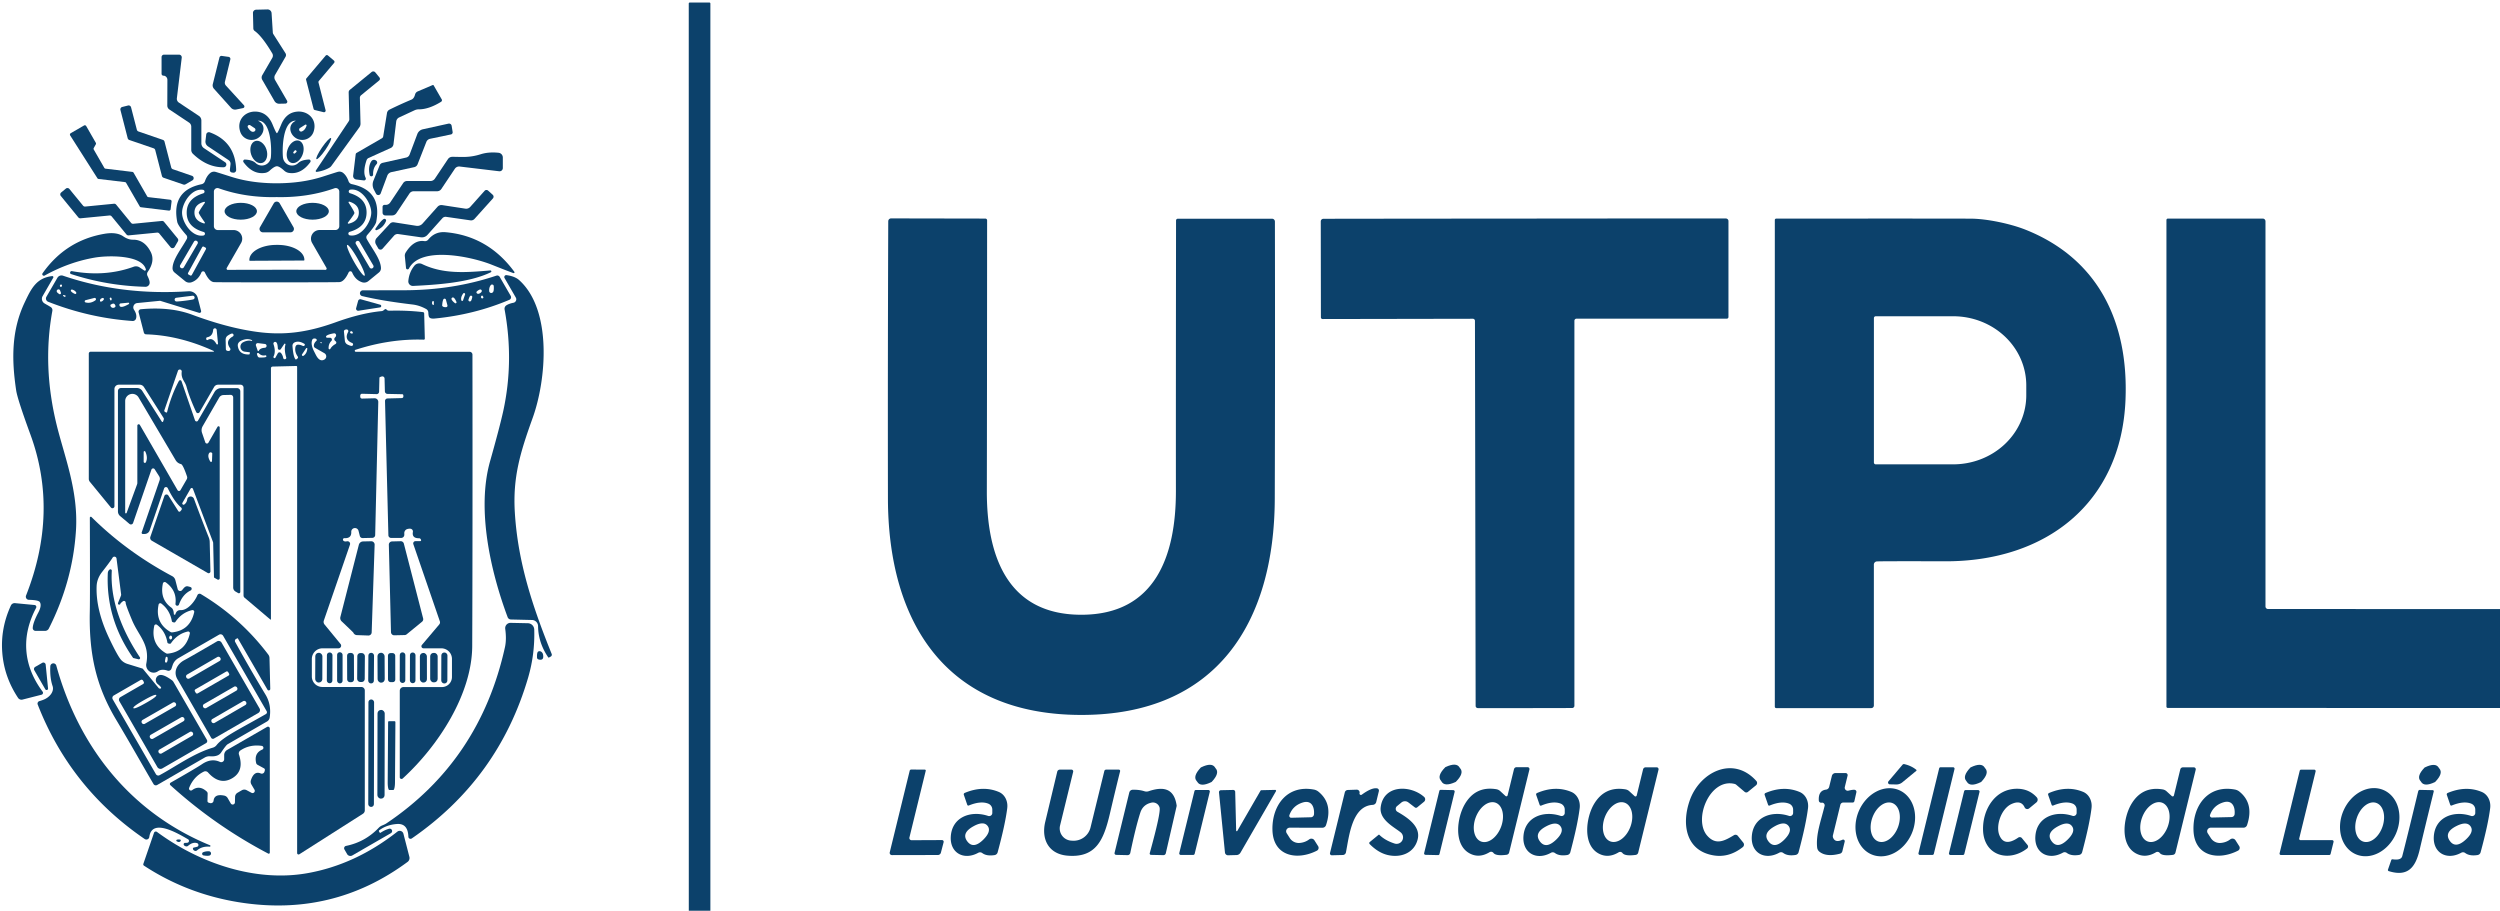 <?xml version="1.0" encoding="UTF-8" standalone="no"?>
<!DOCTYPE svg PUBLIC "-//W3C//DTD SVG 1.1//EN" "http://www.w3.org/Graphics/SVG/1.1/DTD/svg11.dtd">
<svg xmlns="http://www.w3.org/2000/svg" version="1.1" viewBox="0.00 0.00 549.00 200.00">
<path fill="#0c416b" d="
  M 156.00 200.00
  L 151.26 200.00
  L 151.25 0.78
  A 0.23 0.23 0.0 0 1 151.48 0.55
  L 155.77 0.55
  A 0.23 0.23 0.0 0 1 156.00 0.78
  L 156.00 200.00
  Z"
/>
<path fill="#0c416b" d="
  M 63.04 22.12
  A 0.42 0.42 0.0 0 1 62.69 22.75
  L 61.33 22.78
  A 1.18 1.17 74.2 0 1 60.28 22.19
  L 57.59 17.53
  A 1.02 1.01 -45.5 0 1 57.59 16.52
  L 59.80 12.70
  A 0.98 0.97 44.7 0 0 59.79 11.72
  Q 57.56 7.96 55.93 6.80
  A 0.71 0.69 -74.0 0 1 55.63 6.24
  L 55.55 2.86
  A 0.71 0.71 0.0 0 1 56.24 2.13
  L 58.73 2.07
  A 0.89 0.88 -2.3 0 1 59.64 2.90
  L 59.91 7.13
  A 0.76 0.74 27.7 0 0 60.03 7.50
  L 62.68 11.67
  A 0.77 0.77 0.0 0 1 62.70 12.48
  L 60.40 16.46
  A 1.12 1.12 0.0 0 0 60.40 17.56
  L 63.04 22.12
  Z"
/>
<path fill="#0c416b" d="
  M 49.12 36.73
  Q 45.51 36.80 42.36 33.77
  A 1.19 1.18 22.2 0 1 42.00 32.92
  L 42.00 27.82
  A 1.08 1.07 -72.9 0 0 41.53 26.93
  L 37.19 24.04
  A 1.03 1.01 -73.5 0 1 36.74 23.19
  L 36.76 17.53
  A 0.93 0.92 -80.1 0 0 36.15 16.66
  Q 36.08 16.63 35.86 16.62
  A 0.42 0.42 0.0 0 1 35.48 16.20
  L 35.48 12.54
  A 0.54 0.54 0.0 0 1 36.02 12.00
  L 39.31 12.00
  A 0.60 0.60 0.0 0 1 39.91 12.67
  L 38.84 21.58
  A 1.00 1.00 0.0 0 0 39.27 22.52
  L 43.69 25.46
  A 1.21 1.21 0.0 0 1 44.22 26.46
  L 44.22 31.48
  A 1.27 1.25 -73.5 0 0 44.78 32.53
  L 49.44 35.63
  A 0.60 0.60 0.0 0 1 49.12 36.73
  Z"
/>
<path fill="#0c416b" d="
  M 69.94 18.11
  L 71.50 24.20
  A 0.36 0.36 0.0 0 1 71.07 24.64
  L 69.12 24.16
  A 0.36 0.36 0.0 0 1 68.86 23.90
  L 67.22 17.53
  A 0.36 0.36 0.0 0 1 67.29 17.21
  L 71.51 12.22
  A 0.36 0.36 0.0 0 1 72.01 12.18
  L 73.33 13.30
  A 0.36 0.36 0.0 0 1 73.38 13.80
  L 70.01 17.79
  A 0.36 0.36 0.0 0 0 69.94 18.11
  Z"
/>
<path fill="#0c416b" d="
  M 48.71 12.28
  L 50.21 12.49
  A 0.46 0.46 0.0 0 1 50.58 13.06
  L 49.40 17.93
  A 0.93 0.93 0.0 0 0 49.62 18.80
  L 53.57 23.12
  A 0.37 0.37 0.0 0 1 53.37 23.74
  L 51.86 24.05
  A 1.19 1.18 -26.9 0 1 50.75 23.69
  L 47.00 19.51
  A 1.14 1.13 -59.6 0 1 46.73 18.47
  L 48.19 12.63
  A 0.47 0.45 -78.2 0 1 48.71 12.28
  Z"
/>
<path fill="#0c416b" d="
  M 69.55 37.75
  A 0.20 0.19 12.8 0 1 69.36 37.45
  L 76.58 26.63
  A 0.78 0.77 -29.6 0 0 76.71 26.17
  L 76.57 20.29
  A 0.71 0.70 -21.7 0 1 76.81 19.74
  L 81.60 15.82
  A 0.58 0.58 0.0 0 1 82.42 15.90
  L 83.32 17.00
  A 0.48 0.47 50.6 0 1 83.26 17.67
  L 79.30 20.91
  A 0.74 0.73 -20.6 0 0 79.03 21.50
  L 79.17 27.13
  A 1.38 1.37 -28.3 0 1 78.92 27.95
  L 72.77 36.44
  A 1.47 1.46 3.4 0 1 72.33 36.83
  Q 71.12 37.53 69.55 37.75
  Z"
/>
<path fill="#0c416b" d="
  M 80.30 39.06
  A 0.39 0.39 0.0 0 1 79.90 39.62
  L 78.24 39.42
  A 0.78 0.78 0.0 0 1 77.55 38.55
  L 78.11 33.89
  A 0.40 0.39 78.7 0 1 78.31 33.58
  L 83.86 30.37
  A 0.59 0.55 -11.5 0 0 84.15 29.96
  L 84.98 24.83
  A 1.04 1.01 -9.3 0 1 85.54 24.07
  Q 87.85 22.93 90.37 21.87
  Q 90.92 21.64 91.15 20.75
  A 1.02 1.00 -5.2 0 1 91.72 20.08
  L 95.01 18.68
  A 0.19 0.19 0.0 0 1 95.24 18.76
  L 97.00 21.81
  A 0.41 0.40 -31.6 0 1 96.87 22.35
  Q 94.17 24.02 91.96 24.01
  A 2.27 2.12 -55.5 0 0 91.05 24.21
  L 87.65 25.79
  A 1.14 1.13 80.6 0 0 87.01 26.69
  L 86.41 31.66
  A 1.06 1.03 81.7 0 1 85.80 32.50
  L 80.95 34.69
  A 0.85 0.85 0.0 0 0 80.50 35.18
  Q 79.63 37.74 80.30 39.06
  Z"
/>
<path fill="#0c416b" d="
  M 30.40 28.87
  L 35.78 30.72
  A 0.55 0.55 0.0 0 1 36.13 31.11
  L 37.60 36.77
  A 0.55 0.55 0.0 0 0 37.95 37.16
  L 42.17 38.61
  A 0.55 0.55 0.0 0 1 42.26 39.60
  L 40.74 40.48
  A 0.55 0.55 0.0 0 1 40.28 40.53
  L 35.91 39.03
  A 0.55 0.55 0.0 0 1 35.56 38.64
  L 34.09 32.96
  A 0.55 0.55 0.0 0 0 33.74 32.57
  L 28.39 30.74
  A 0.55 0.55 0.0 0 1 28.04 30.35
  L 26.45 24.16
  A 0.55 0.55 0.0 0 1 26.84 23.49
  L 28.11 23.17
  A 0.55 0.55 0.0 0 1 28.78 23.56
  L 30.05 28.48
  A 0.55 0.55 0.0 0 0 30.40 28.87
  Z"
/>
<path fill="#0c416b" d="
  M 60.81 29.25
  Q 60.98 29.25 61.74 27.38
  Q 62.66 25.13 64.53 24.64
  C 67.32 23.91 69.88 26.10 68.83 29.02
  A 2.62 2.60 15.4 0 1 65.88 30.68
  C 63.81 30.28 62.84 27.57 64.88 26.56
  A 0.03 0.03 0.0 0 0 64.87 26.50
  C 62.05 26.57 61.95 32.81 62.14 34.57
  A 2.00 1.97 65.0 0 0 65.48 35.81
  Q 66.20 35.11 67.83 35.03
  A 0.37 0.36 -73.4 0 1 68.14 35.61
  Q 66.12 38.38 63.43 37.97
  A 1.97 1.92 70.0 0 1 62.43 37.49
  Q 61.36 36.51 60.81 36.51
  Q 60.26 36.51 59.20 37.49
  A 1.97 1.92 -70.0 0 1 58.20 37.97
  Q 55.51 38.38 53.48 35.62
  A 0.37 0.36 73.3 0 1 53.79 35.04
  Q 55.42 35.11 56.15 35.81
  A 2.00 1.97 -65.1 0 0 59.48 34.57
  C 59.67 32.81 59.57 26.57 56.75 26.50
  A 0.03 0.03 0.0 0 0 56.74 26.56
  C 58.78 27.57 57.81 30.28 55.74 30.68
  A 2.62 2.60 -15.5 0 1 52.79 29.03
  C 51.74 26.11 54.29 23.92 57.08 24.64
  Q 58.96 25.13 59.87 27.38
  Q 60.64 29.25 60.81 29.25
  Z
  M 54.96 27.51
  A 0.37 0.36 1.4 0 0 54.44 28.00
  Q 55.21 29.27 55.90 28.84
  A 0.42 0.42 0.0 0 0 55.91 28.14
  L 54.96 27.51
  Z
  M 67.03 27.38
  L 65.91 28.09
  A 0.43 0.43 0.0 0 0 66.29 28.86
  Q 66.99 28.59 67.32 27.60
  A 0.20 0.19 -7.3 0 0 67.03 27.38
  Z"
/>
<path fill="#0c416b" d="
  M 99.18 27.62
  L 99.40 28.99
  A 0.47 0.47 0.0 0 1 99.04 29.52
  L 94.44 30.48
  A 1.14 1.13 -85.0 0 0 93.62 31.18
  L 91.70 36.08
  A 1.03 1.03 0.0 0 1 90.95 36.71
  L 85.94 37.80
  A 1.27 1.26 -86.1 0 0 85.04 38.60
  L 83.60 42.47
  A 0.57 0.56 41.5 0 1 82.57 42.53
  L 82.10 41.63
  A 2.35 2.35 0.0 0 1 82.01 39.66
  L 83.36 36.33
  A 0.94 0.93 -85.3 0 1 84.03 35.76
  L 89.19 34.60
  A 1.05 1.03 3.6 0 0 89.95 33.94
  L 91.64 29.45
  A 1.69 1.69 0.0 0 1 92.86 28.39
  L 98.49 27.15
  A 0.58 0.57 79.1 0 1 99.18 27.62
  Z"
/>
<path fill="#0c416b" d="
  M 21.04 31.70
  L 20.59 32.50
  A 0.35 0.35 0.0 0 0 20.59 32.84
  L 22.91 36.87
  A 0.35 0.35 0.0 0 0 23.17 37.04
  L 29.07 37.75
  A 0.35 0.35 0.0 0 1 29.33 37.92
  L 32.32 43.12
  A 0.35 0.35 0.0 0 0 32.58 43.29
  L 37.37 43.86
  A 0.35 0.35 0.0 0 1 37.68 44.25
  L 37.47 45.94
  A 0.35 0.35 0.0 0 1 37.08 46.25
  L 30.95 45.51
  A 0.35 0.35 0.0 0 1 30.69 45.34
  L 27.70 40.16
  A 0.35 0.35 0.0 0 0 27.44 39.99
  L 21.64 39.30
  A 0.35 0.35 0.0 0 1 21.39 39.14
  L 15.41 29.74
  A 0.35 0.35 0.0 0 1 15.53 29.25
  L 18.45 27.56
  A 0.35 0.35 0.0 0 1 18.93 27.68
  L 21.04 31.36
  A 0.35 0.35 0.0 0 1 21.04 31.70
  Z"
/>
<path fill="#0c416b" d="
  M 46.06 29.06
  Q 51.71 31.13 51.86 37.33
  A 0.58 0.58 0.0 0 1 51.21 37.92
  L 50.94 37.88
  A 0.52 0.51 7.1 0 1 50.48 37.30
  L 50.62 36.08
  A 0.97 0.97 0.0 0 0 50.20 35.16
  L 45.67 32.14
  A 1.26 1.25 20.4 0 1 45.12 30.95
  L 45.29 29.53
  A 0.58 0.58 0.0 0 1 46.06 29.06
  Z"
/>
<ellipse fill="#0c416b" cx="0.00" cy="0.00" transform="translate(71.09,32.63) rotate(-55.5)" rx="2.81" ry="0.45"/>
<path fill="#0c416b" d="
  M 65.707 30.918
  A 2.57 1.74 -69.8 0 1 66.453 33.931
  A 2.57 1.74 -69.8 0 1 63.933 35.742
  A 2.57 1.74 -69.8 0 1 63.187 32.729
  A 2.57 1.74 -69.8 0 1 65.707 30.918
  Z
  M 64.77 33.67
  Q 65.12 33.37 65.13 33.32
  A 0.29 0.29 0.0 0 0 64.81 32.99
  Q 64.75 33.00 64.45 33.37
  A 0.22 0.22 0.0 0 0 64.77 33.67
  Z"
/>
<ellipse fill="#0c416b" cx="0.00" cy="0.00" transform="translate(56.83,33.37) rotate(-108.1)" rx="2.52" ry="1.77"/>
<path fill="#0c416b" d="
  M 84.61 47.31
  A 0.60 0.60 0.0 0 1 84.01 46.71
  L 84.01 45.42
  A 0.43 0.43 0.0 0 1 84.44 44.99
  L 84.73 44.99
  A 1.15 1.14 -73.1 0 0 85.68 44.48
  L 88.54 40.20
  A 1.01 1.01 0.0 0 1 89.38 39.75
  L 94.53 39.75
  A 1.18 1.17 -73.1 0 0 95.51 39.22
  L 98.37 34.94
  A 1.14 1.11 -73.1 0 1 99.28 34.44
  C 101.30 34.42 102.94 34.70 105.57 33.87
  Q 107.33 33.32 109.49 33.55
  A 1.05 1.04 -86.9 0 1 110.42 34.59
  L 110.42 36.90
  A 0.72 0.71 -86.5 0 1 109.62 37.61
  L 100.95 36.57
  A 1.13 1.12 19.9 0 0 99.88 37.07
  L 96.92 41.50
  A 1.12 1.11 16.7 0 1 95.99 42.00
  L 90.84 42.00
  A 1.11 1.11 0.0 0 0 89.92 42.49
  L 87.05 46.80
  A 1.15 1.12 -72.7 0 1 86.11 47.31
  L 84.61 47.31
  Z"
/>
<path fill="#0c416b" d="
  M 81.17 38.38
  Q 80.80 36.53 81.55 35.41
  A 0.69 0.69 0.0 0 1 82.51 35.21
  L 82.59 35.26
  A 0.52 0.51 37.3 0 1 82.70 36.04
  Q 81.91 36.90 81.93 38.30
  A 0.38 0.38 0.0 0 1 81.17 38.38
  Z"
/>
<path fill="#0c416b" d="
  M 60.77 40.25
  Q 66.31 40.24 70.77 38.82
  Q 73.97 37.79 74.22 37.73
  A 1.31 1.29 57.5 0 1 75.39 38.00
  Q 76.13 38.61 76.54 39.80
  A 1.00 0.98 85.5 0 0 77.27 40.44
  Q 83.94 41.83 82.62 48.71
  Q 82.46 49.53 80.63 51.62
  A 0.75 0.75 0.0 0 0 80.54 52.48
  C 81.67 54.58 83.62 56.91 83.66 58.89
  A 1.21 1.18 -20.7 0 1 83.22 59.83
  L 80.91 61.72
  A 1.48 1.47 34.3 0 1 79.50 61.98
  Q 78.03 61.48 77.33 59.83
  A 0.42 0.42 0.0 0 0 76.56 59.82
  Q 75.58 61.92 74.50 61.95
  Q 73.15 62.00 60.77 62.00
  Q 48.39 62.00 47.05 61.96
  Q 45.97 61.93 44.99 59.83
  A 0.42 0.42 0.0 0 0 44.22 59.84
  Q 43.52 61.49 42.05 61.99
  A 1.48 1.47 -34.4 0 1 40.64 61.73
  L 38.33 59.84
  A 1.21 1.18 20.7 0 1 37.89 58.90
  C 37.93 56.92 39.88 54.59 41.01 52.49
  A 0.75 0.75 0.0 0 0 40.92 51.63
  Q 39.08 49.54 38.92 48.72
  Q 37.60 41.84 44.27 40.45
  A 1.00 0.98 -85.5 0 0 45.00 39.81
  Q 45.41 38.62 46.15 38.01
  A 1.31 1.29 -57.5 0 1 47.32 37.74
  Q 47.57 37.80 50.77 38.82
  Q 55.23 40.25 60.77 40.25
  Z
  M 60.74 59.24
  Q 71.27 59.24 71.41 59.26
  A 0.29 0.28 79.9 0 0 71.70 58.84
  L 68.54 53.35
  A 1.90 1.90 0.0 0 1 70.19 50.51
  L 73.66 50.51
  A 0.85 0.85 0.0 0 0 74.51 49.66
  L 74.51 42.07
  A 0.78 0.78 0.0 0 0 73.47 41.34
  Q 67.60 43.43 60.74 43.28
  Q 53.88 43.44 48.01 41.34
  A 0.78 0.78 0.0 0 0 46.97 42.08
  L 46.97 49.67
  A 0.85 0.85 0.0 0 0 47.82 50.52
  L 51.29 50.52
  A 1.90 1.90 0.0 0 1 52.95 53.35
  L 49.79 58.85
  A 0.29 0.28 -79.9 0 0 50.08 59.27
  Q 50.22 59.25 60.74 59.24
  Z
  M 39.98 46.75
  C 40.00 48.80 42.13 52.15 44.67 51.72
  A 0.40 0.40 0.0 0 0 44.72 50.94
  Q 41.03 49.89 41.00 46.74
  Q 40.97 43.59 44.63 42.46
  A 0.40 0.40 0.0 0 0 44.57 41.68
  C 42.02 41.30 39.95 44.69 39.98 46.75
  Z
  M 81.53 46.71
  C 81.54 44.66 79.47 41.27 76.92 41.65
  A 0.40 0.40 0.0 0 0 76.87 42.43
  Q 80.53 43.55 80.50 46.70
  Q 80.47 49.85 76.79 50.91
  A 0.40 0.40 0.0 0 0 76.84 51.69
  C 79.38 52.11 81.51 48.76 81.53 46.71
  Z
  M 43.65 46.72
  Q 43.65 46.42 44.98 44.55
  A 0.15 0.15 0.0 0 0 44.82 44.32
  Q 42.70 44.89 42.70 46.68
  Q 42.70 48.48 44.81 49.07
  A 0.15 0.15 0.0 0 0 44.97 48.84
  Q 43.65 46.96 43.65 46.72
  Z
  M 77.83 46.78
  Q 77.83 47.02 76.41 48.88
  A 0.15 0.15 0.0 0 0 76.56 49.12
  Q 78.74 48.61 78.80 46.77
  Q 78.87 44.96 76.75 44.29
  A 0.15 0.15 0.0 0 0 76.57 44.52
  Q 77.85 46.48 77.83 46.78
  Z
  M 78.939 53.11
  A 0.44 0.44 0.0 0 0 78.337 52.953
  L 78.302 52.973
  A 0.44 0.44 0.0 0 0 78.145 53.575
  L 81.181 58.75
  A 0.44 0.44 0.0 0 0 81.784 58.907
  L 81.818 58.887
  A 0.44 0.44 0.0 0 0 81.975 58.285
  L 78.939 53.11
  Z
  M 43.391 53.522
  A 0.44 0.44 0.0 0 0 43.233 52.92
  L 43.198 52.9
  A 0.44 0.44 0.0 0 0 42.596 53.058
  L 39.569 58.238
  A 0.44 0.44 0.0 0 0 39.727 58.84
  L 39.762 58.86
  A 0.44 0.44 0.0 0 0 40.364 58.702
  L 43.391 53.522
  Z
  M 76.245 53.79
  A 3.88 0.51 -119.4 0 0 77.706 57.42
  A 3.88 0.51 -119.4 0 0 80.055 60.55
  A 3.88 0.51 -119.4 0 0 78.594 56.92
  A 3.88 0.51 -119.4 0 0 76.245 53.79
  Z
  M 45.219 54.731
  A 0.27 0.27 0.0 0 0 45.111 54.365
  L 44.761 54.173
  A 0.27 0.27 0.0 0 0 44.394 54.28
  L 41.301 59.929
  A 0.27 0.27 0.0 0 0 41.409 60.295
  L 41.759 60.487
  A 0.27 0.27 0.0 0 0 42.126 60.38
  L 45.219 54.731
  Z"
/>
<path fill="#0c416b" d="
  M 15.24 41.50
  L 18.24 45.16
  A 0.55 0.55 0.0 0 0 18.72 45.36
  L 25.03 44.74
  A 0.55 0.55 0.0 0 1 25.51 44.94
  L 28.78 48.94
  A 0.55 0.55 0.0 0 0 29.26 49.14
  L 35.55 48.52
  A 0.55 0.55 0.0 0 1 36.03 48.72
  L 39.02 52.37
  A 0.55 0.55 0.0 0 1 39.07 52.99
  L 38.36 54.22
  A 0.55 0.55 0.0 0 1 37.46 54.30
  L 34.98 51.28
  A 0.55 0.55 0.0 0 0 34.50 51.08
  L 28.25 51.69
  A 0.55 0.55 0.0 0 1 27.77 51.49
  L 24.52 47.52
  A 0.55 0.55 0.0 0 0 24.04 47.32
  L 17.68 47.94
  A 0.55 0.55 0.0 0 1 17.20 47.74
  L 13.36 43.04
  A 0.55 0.55 0.0 0 1 13.43 42.27
  L 14.46 41.42
  A 0.55 0.55 0.0 0 1 15.24 41.50
  Z"
/>
<path fill="#0c416b" d="
  M 108.23 43.59
  L 104.20 48.07
  A 1.00 1.00 0.0 0 1 103.31 48.39
  L 97.97 47.62
  A 0.93 0.93 0.0 0 0 97.14 47.93
  L 93.87 51.58
  A 1.62 1.61 24.9 0 1 92.42 52.11
  L 87.47 51.40
  A 1.07 1.05 -64.9 0 0 86.53 51.75
  L 84.00 54.62
  A 0.59 0.59 0.0 0 1 83.05 54.53
  L 82.56 53.67
  A 1.21 1.20 -38.3 0 1 82.73 52.25
  L 85.61 49.14
  A 1.01 1.00 -64.1 0 1 86.52 48.82
  L 91.45 49.59
  A 1.51 1.50 24.9 0 0 92.80 49.09
  L 96.08 45.41
  A 1.14 1.14 0.0 0 1 97.10 45.04
  L 102.19 45.82
  A 1.19 1.19 0.0 0 0 103.26 45.44
  L 106.41 41.91
  A 0.55 0.55 0.0 0 1 107.19 41.86
  L 108.19 42.76
  A 0.58 0.58 0.0 0 1 108.23 43.59
  Z"
/>
<path fill="#0c416b" d="
  M 57.09 49.90
  L 60.12 44.65
  A 0.75 0.75 0.0 0 1 61.42 44.65
  L 64.45 49.90
  A 0.75 0.75 0.0 0 1 63.80 51.02
  L 57.74 51.02
  A 0.75 0.75 0.0 0 1 57.09 49.90
  Z"
/>
<ellipse fill="#0c416b" cx="0.00" cy="0.00" transform="translate(52.87,46.39) rotate(-180.1)" rx="3.55" ry="1.85"/>
<ellipse fill="#0c416b" cx="68.64" cy="46.39" rx="3.57" ry="1.85"/>
<path fill="#0c416b" d="
  M 82.46 50.21
  Q 83.64 48.46 84.24 48.11
  A 0.36 0.36 0.0 0 1 84.76 48.56
  Q 84.18 49.99 82.72 50.54
  A 0.22 0.22 0.0 0 1 82.46 50.21
  Z"
/>
<path fill="#0c416b" d="
  M 237.44 135.00
  C 253.72 135.01 258.24 122.02 258.23 107.84
  Q 258.21 91.16 258.26 48.42
  A 0.39 0.39 0.0 0 1 258.65 48.03
  L 279.34 48.03
  A 0.63 0.63 0.0 0 1 279.97 48.66
  Q 280.03 80.71 279.94 109.50
  C 279.86 136.62 267.25 157.02 237.43 157.00
  C 207.61 156.98 195.03 136.55 194.99 109.43
  Q 194.94 80.64 195.06 48.59
  A 0.63 0.63 0.0 0 1 195.69 47.96
  L 216.38 48.00
  A 0.39 0.39 0.0 0 1 216.77 48.39
  Q 216.75 91.13 216.71 107.81
  C 216.67 121.99 221.16 134.99 237.44 135.00
  Z"
/>
<path fill="#0c416b" d="
  M 334.80 48.00
  Q 375.93 47.96 379.00 47.98
  A 0.57 0.57 0.0 0 1 379.57 48.55
  L 379.57 69.61
  A 0.37 0.37 0.0 0 1 379.20 69.98
  L 346.20 69.98
  A 0.46 0.46 0.0 0 0 345.74 70.44
  L 345.74 155.00
  A 0.50 0.48 -0.3 0 1 345.25 155.48
  Q 339.69 155.50 334.89 155.50
  Q 330.10 155.51 324.54 155.50
  A 0.50 0.48 0.2 0 1 324.05 155.02
  L 323.90 70.46
  A 0.46 0.46 0.0 0 0 323.44 70.00
  L 290.44 70.06
  A 0.37 0.37 0.0 0 1 290.07 69.69
  L 290.04 48.63
  A 0.57 0.57 0.0 0 1 290.61 48.05
  Q 293.67 48.03 334.80 48.00
  Z"
/>
<path fill="#0c416b" d="
  M 411.50 123.99
  L 411.50 154.93
  A 0.57 0.57 0.0 0 1 410.93 155.50
  L 390.06 155.50
  A 0.31 0.31 0.0 0 1 389.75 155.19
  L 389.75 48.31
  A 0.30 0.30 0.0 0 1 390.05 48.01
  Q 428.10 47.98 433.00 48.02
  C 436.34 48.06 441.37 49.10 444.67 50.39
  C 460.64 56.68 467.47 70.56 466.76 87.81
  C 465.83 110.49 449.27 123.34 427.13 123.26
  Q 413.32 123.22 412.16 123.29
  A 0.70 0.70 0.0 0 0 411.50 123.99
  Z
  M 411.51 69.85
  L 411.51 101.57
  A 0.40 0.40 0.0 0 0 411.91 101.97
  L 428.92 101.97
  A 16.05 15.17 -0.0 0 0 444.97 86.80
  L 444.97 84.62
  A 16.05 15.17 0.0 0 0 428.92 69.45
  L 411.91 69.45
  A 0.40 0.40 0.0 0 0 411.51 69.85
  Z"
/>
<path fill="#0c416b" d="
  M 549.00 133.75
  L 549.00 155.48
  L 476.04 155.46
  A 0.29 0.29 0.0 0 1 475.75 155.17
  L 475.75 48.32
  A 0.32 0.32 0.0 0 1 476.07 48.00
  L 496.90 48.00
  A 0.60 0.60 0.0 0 1 497.50 48.60
  L 497.50 133.18
  A 0.56 0.56 0.0 0 0 498.06 133.74
  L 549.00 133.75
  Z"
/>
<path fill="#0c416b" d="
  M 112.75 59.97
  Q 112.16 59.79 107.96 58.12
  C 103.44 56.32 92.38 53.98 89.80 58.97
  A 0.34 0.34 0.0 0 1 89.16 58.85
  L 88.90 56.26
  A 1.33 1.29 -32.1 0 1 89.10 55.44
  Q 90.89 52.61 93.19 52.95
  A 0.92 0.92 0.0 0 0 94.05 52.61
  Q 95.54 50.80 97.82 50.99
  Q 107.15 51.80 112.95 59.69
  A 0.18 0.18 0.0 0 1 112.75 59.97
  Z"
/>
<path fill="#0c416b" d="
  M 9.80 60.51
  A 0.35 0.34 3.1 0 1 9.35 60.01
  Q 14.42 52.82 22.89 51.35
  Q 25.58 50.88 27.06 51.90
  Q 28.14 52.65 29.21 52.64
  Q 31.72 52.61 33.10 55.33
  Q 34.10 57.32 32.46 59.68
  A 0.89 0.87 -41.2 0 0 32.39 60.59
  Q 32.96 61.73 32.85 62.26
  A 0.92 0.91 6.8 0 1 31.93 62.98
  Q 23.52 62.77 15.59 60.18
  A 0.32 0.30 -73.6 0 1 15.40 59.81
  L 15.41 59.78
  A 0.33 0.33 0.0 0 1 15.79 59.54
  Q 23.06 60.87 29.37 58.57
  A 1.45 1.45 0.0 0 1 30.67 58.73
  L 31.68 59.40
  A 0.23 0.23 0.0 0 0 32.03 59.15
  C 31.20 55.97 23.86 56.05 20.81 56.57
  Q 15.16 57.54 9.80 60.51
  Z"
/>
<path fill="#0c416b" d="
  M 54.88 57.27
  A 0.12 0.12 0.0 0 1 54.76 57.15
  L 54.76 57.09
  A 5.88 3.28 -0.3 0 1 60.62 53.78
  L 60.94 53.78
  A 5.88 3.28 -0.3 0 1 66.84 57.03
  L 66.84 57.09
  A 0.12 0.12 0.0 0 1 66.72 57.21
  L 54.88 57.27
  Z"
/>
<path fill="#0c416b" d="
  M 107.67 59.39
  A 0.21 0.21 0.0 0 1 107.78 59.79
  C 103.11 62.06 96.07 62.53 90.71 62.79
  A 1.00 0.99 1.3 0 1 89.67 61.71
  Q 89.84 59.78 91.00 58.35
  A 1.39 1.38 32.4 0 1 92.68 57.98
  C 97.37 60.26 102.38 59.84 107.67 59.39
  Z"
/>
<path fill="#0c416b" d="
  M 43.72 68.70
  L 35.22 66.07
  A 0.41 0.32 -33.9 0 0 35.07 66.06
  L 30.14 66.55
  A 0.95 0.95 0.0 0 0 29.43 68.02
  Q 30.15 69.13 29.86 69.99
  A 0.75 0.75 0.0 0 1 29.10 70.49
  Q 19.60 69.82 10.58 66.27
  A 0.77 0.77 0.0 0 1 10.19 65.17
  L 12.60 61.01
  A 1.05 1.03 -65.5 0 1 13.83 60.54
  Q 26.72 64.94 41.41 63.96
  A 1.94 1.94 0.0 0 1 43.42 65.41
  L 44.16 68.28
  A 0.35 0.35 0.0 0 1 43.72 68.70
  Z
  M 13.39 63.01
  Q 13.57 63.01 13.62 62.67
  A 0.11 0.08 38.0 0 0 13.60 62.59
  Q 13.49 62.45 13.35 62.49
  A 0.27 0.26 -50.2 0 0 13.39 63.01
  Z
  M 12.49 64.10
  Q 12.56 64.27 13.00 64.57
  A 0.25 0.25 0.0 0 0 13.38 64.28
  Q 13.17 63.68 13.11 63.64
  A 0.40 0.39 7.9 0 0 12.49 64.10
  Z
  M 16.44 64.54
  A 0.23 0.23 0.0 0 0 16.73 64.21
  Q 16.50 63.80 15.88 63.60
  A 0.24 0.24 0.0 0 0 15.63 64.00
  Q 15.96 64.35 16.44 64.54
  Z
  M 13.87 64.99
  Q 14.15 65.19 14.21 65.20
  A 0.19 0.18 -25.4 0 0 14.33 64.87
  Q 14.32 64.86 13.96 64.80
  A 0.11 0.11 0.0 0 0 13.87 64.99
  Z
  M 40.49 65.16
  Q 38.69 65.39 38.65 65.40
  A 0.41 0.41 0.0 0 0 38.70 66.20
  Q 39.07 66.23 40.60 66.04
  Q 42.13 65.85 42.48 65.73
  A 0.41 0.41 0.0 0 0 42.34 64.94
  Q 42.29 64.94 40.49 65.16
  Z
  M 24.09 65.53
  Q 24.08 65.58 24.22 65.89
  A 0.14 0.14 0.0 0 0 24.47 65.90
  Q 24.57 65.72 24.47 65.47
  A 0.20 0.20 0.0 0 0 24.09 65.53
  Z
  M 18.78 66.41
  Q 19.90 66.71 20.95 65.95
  A 0.29 0.29 0.0 0 0 20.71 65.43
  L 18.79 65.92
  A 0.26 0.25 -44.3 0 0 18.78 66.41
  Z
  M 22.14 66.24
  Q 22.50 66.21 22.78 65.80
  A 0.24 0.24 0.0 0 0 22.51 65.44
  Q 22.19 65.55 22.10 65.65
  A 0.39 0.24 -62.4 0 0 22.14 66.24
  Z
  M 28.17 66.47
  L 26.50 66.63
  A 0.31 0.31 0.0 0 0 26.22 66.97
  Q 26.30 67.90 28.27 66.79
  A 0.17 0.17 0.0 0 0 28.17 66.47
  Z
  M 24.65 66.73
  Q 24.24 66.91 24.24 66.99
  A 0.62 0.60 -22.2 0 0 25.29 67.42
  Q 25.44 67.27 25.28 66.96
  Q 25.06 66.54 24.65 66.73
  Z"
/>
<path fill="#0c416b" d="
  M 7.19 137.89
  Q 7.25 136.72 8.41 134.52
  Q 9.24 132.94 8.73 132.20
  Q 8.43 131.77 6.34 131.72
  A 0.69 0.68 -78.6 0 1 5.72 130.78
  Q 12.93 112.47 6.68 95.42
  Q 3.84 87.68 3.55 85.72
  C 2.50 78.72 2.56 72.43 5.43 66.39
  C 6.85 63.40 7.97 61.05 11.45 60.63
  A 0.24 0.24 0.0 0 1 11.69 60.99
  L 9.36 65.03
  A 1.18 1.18 0.0 0 0 9.79 66.64
  L 11.10 67.40
  A 0.83 0.83 0.0 0 1 11.50 68.26
  Q 9.27 80.37 12.44 93.30
  C 14.13 100.20 17.24 107.78 16.68 116.51
  Q 15.97 127.66 10.71 138.05
  A 0.92 0.91 -75.9 0 1 9.90 138.54
  L 7.81 138.54
  A 0.62 0.61 1.7 0 1 7.19 137.89
  Z"
/>
<path fill="#0c416b" d="
  M 109.74 60.81
  L 112.15 64.97
  A 0.62 0.61 63.6 0 1 111.86 65.84
  Q 104.14 69.11 95.45 69.95
  Q 94.40 70.05 94.20 69.55
  Q 94.09 69.29 94.06 68.63
  A 0.92 0.91 13.3 0 0 93.58 67.86
  Q 92.12 67.05 90.59 66.87
  Q 83.92 66.08 79.58 65.03
  A 0.64 0.64 0.0 0 1 79.73 63.76
  Q 81.76 63.75 88.75 63.74
  Q 99.52 63.72 109.01 60.53
  A 0.62 0.62 0.0 0 1 109.74 60.81
  Z
  M 107.43 63.94
  A 0.48 0.45 -34.1 0 0 108.31 64.08
  Q 108.49 63.76 108.43 62.83
  A 0.37 0.37 0.0 0 0 107.77 62.62
  Q 107.36 63.15 107.43 63.94
  Z
  M 105.23 64.48
  Q 105.65 64.28 105.77 64.04
  A 0.33 0.33 0.0 0 0 105.38 63.58
  Q 105.04 63.69 104.72 63.99
  A 0.39 0.32 4.9 0 0 105.23 64.48
  Z
  M 101.69 65.94
  L 102.13 64.67
  A 0.24 0.23 72.9 0 0 101.72 64.45
  Q 101.14 65.24 101.30 65.92
  A 0.20 0.20 0.0 0 0 101.69 65.94
  Z
  M 103.27 64.98
  Q 103.12 65.09 102.88 65.79
  A 0.32 0.31 -11.4 0 0 103.39 66.12
  Q 103.54 66.00 103.71 65.26
  A 0.28 0.28 0.0 0 0 103.27 64.98
  Z
  M 106.15 65.26
  Q 106.15 65.22 105.99 64.98
  A 0.15 0.15 0.0 0 0 105.77 64.94
  Q 105.59 65.07 105.64 65.30
  A 0.26 0.25 39.5 0 0 106.15 65.26
  Z
  M 97.14 67.21
  Q 97.39 67.50 97.98 67.45
  A 0.31 0.31 0.0 0 0 98.26 67.07
  L 97.93 65.82
  A 0.31 0.30 50.7 0 0 97.36 65.76
  Q 97.15 66.19 97.10 67.10
  A 0.17 0.13 -73.4 0 0 97.14 67.21
  Z
  M 100.24 66.31
  Q 99.87 65.45 99.56 65.34
  A 0.31 0.31 0.0 0 0 99.17 65.76
  Q 99.36 66.16 99.91 66.57
  A 0.22 0.22 0.0 0 0 100.24 66.31
  Z
  M 94.92 66.27
  Q 94.77 66.80 95.12 66.97
  A 0.11 0.11 0.0 0 0 95.27 66.87
  L 95.28 66.32
  A 0.18 0.18 0.0 0 0 94.92 66.27
  Z"
/>
<path fill="#0c416b" d="
  M 121.15 143.61
  A 0.46 0.46 0.0 0 1 120.96 144.17
  L 120.57 144.39
  A 0.15 0.14 57.4 0 1 120.38 144.34
  Q 118.20 141.12 118.16 137.50
  A 1.37 1.36 -89.8 0 0 116.83 136.15
  L 112.19 136.04
  A 0.78 0.78 0.0 0 1 111.48 135.54
  C 107.68 125.35 104.66 111.82 107.61 101.33
  Q 109.74 93.79 110.51 90.28
  Q 112.90 79.33 110.81 67.97
  A 0.90 0.90 0.0 0 1 111.20 67.05
  Q 111.80 66.67 112.74 66.49
  A 0.78 0.77 -20.3 0 0 113.27 65.34
  L 110.80 61.06
  A 0.43 0.43 0.0 0 1 111.23 60.42
  Q 113.06 60.66 114.03 61.53
  C 121.29 68.12 120.00 83.38 116.97 91.79
  C 114.25 99.35 112.58 104.80 113.06 112.58
  C 113.74 123.59 116.98 133.28 121.15 143.61
  Z"
/>
<path fill="#0c416b" d="
  M 83.48 67.50
  L 78.73 68.24
  A 0.46 0.46 0.0 0 1 78.21 67.66
  L 78.64 66.08
  A 0.50 0.49 -74.5 0 1 79.25 65.73
  L 83.51 66.92
  A 0.30 0.30 0.0 0 1 83.48 67.50
  Z"
/>
<path fill="#0c416b" d="
  M 78.13 77.25
  L 103.11 77.25
  A 0.64 0.63 -0.0 0 1 103.75 77.88
  Q 103.80 116.78 103.70 141.87
  C 103.65 152.45 96.26 163.79 88.43 170.96
  A 0.38 0.38 0.0 0 1 87.79 170.68
  L 87.79 151.70
  A 0.82 0.82 0.0 0 1 88.61 150.88
  L 97.04 150.88
  A 2.21 2.21 0.0 0 0 99.25 148.67
  L 99.25 144.70
  A 2.34 2.33 0.0 0 0 96.91 142.37
  L 92.99 142.37
  A 0.45 0.45 0.0 0 1 92.65 141.63
  L 96.46 137.13
  A 0.72 0.71 -34.6 0 0 96.59 136.44
  L 90.77 119.50
  A 0.50 0.49 80.3 0 1 91.23 118.84
  L 92.26 118.84
  A 0.21 0.21 0.0 0 0 92.46 118.55
  Q 92.33 118.19 92.00 118.20
  Q 90.43 118.21 90.67 116.82
  A 0.61 0.61 0.0 0 0 90.15 116.11
  Q 89.84 116.07 89.47 116.17
  A 0.94 0.93 82.1 0 0 88.78 117.09
  L 88.79 117.41
  A 0.70 0.69 89.2 0 1 88.10 118.13
  L 85.89 118.13
  A 0.60 0.60 0.0 0 1 85.29 117.54
  L 84.55 88.07
  A 0.56 0.56 0.0 0 1 85.10 87.50
  L 88.24 87.42
  A 0.35 0.35 0.0 0 0 88.58 87.07
  L 88.57 86.80
  A 0.24 0.24 0.0 0 0 88.34 86.57
  L 85.09 86.50
  A 0.58 0.58 0.0 0 1 84.52 85.93
  L 84.45 83.13
  A 0.49 0.49 0.0 0 0 83.80 82.68
  L 83.47 82.79
  A 0.24 0.22 82.9 0 0 83.32 83.00
  L 83.25 86.02
  A 0.54 0.53 -88.9 0 1 82.71 86.55
  L 79.51 86.47
  A 0.40 0.39 90.0 0 0 79.11 86.88
  L 79.11 87.14
  A 0.40 0.40 0.0 0 0 79.52 87.53
  L 82.25 87.46
  A 0.80 0.80 0.0 0 1 83.07 88.28
  L 82.39 117.50
  A 0.62 0.62 0.0 0 1 81.79 118.11
  L 79.63 118.16
  A 0.62 0.61 -7.7 0 1 79.02 117.70
  L 78.74 116.60
  A 0.81 0.81 0.0 0 0 77.14 116.83
  Q 77.19 118.26 75.63 118.18
  A 0.32 0.31 76.5 0 0 75.35 118.65
  Q 75.55 119.00 76.20 118.87
  A 0.57 0.57 0.0 0 1 76.85 119.62
  L 71.11 136.29
  A 0.90 0.87 35.5 0 0 71.27 137.14
  L 74.79 141.43
  A 0.58 0.58 0.0 0 1 74.34 142.37
  L 70.82 142.37
  A 2.35 2.34 90.0 0 0 68.48 144.72
  L 68.48 148.56
  A 2.30 2.30 0.0 0 0 70.78 150.86
  L 79.35 150.86
  A 0.77 0.76 90.0 0 1 80.11 151.63
  L 80.11 177.95
  A 0.89 0.88 74.0 0 1 79.70 178.70
  L 65.73 187.60
  A 0.32 0.31 73.8 0 1 65.25 187.33
  L 65.25 80.56
  A 0.19 0.19 0.0 0 0 65.05 80.37
  L 59.86 80.50
  A 0.37 0.36 -0.8 0 0 59.50 80.86
  L 59.50 135.98
  A 0.08 0.08 0.0 0 1 59.37 136.05
  L 53.70 131.25
  A 0.66 0.63 -70.4 0 1 53.48 130.76
  L 53.48 85.13
  A 0.66 0.65 -0.0 0 0 52.82 84.48
  L 47.88 84.48
  A 1.00 0.99 -74.7 0 0 47.02 84.98
  L 43.82 90.52
  A 0.42 0.42 0.0 0 1 43.08 90.49
  Q 41.61 87.31 40.96 84.92
  C 40.63 83.71 39.74 83.25 39.90 81.67
  A 0.43 0.43 0.0 0 0 39.06 81.48
  L 36.09 90.11
  A 0.29 0.28 25.5 0 0 36.21 90.44
  L 36.46 90.58
  A 0.17 0.16 -68.8 0 0 36.70 90.47
  Q 37.64 86.73 39.28 83.67
  A 0.32 0.31 -40.5 0 1 39.86 83.71
  L 42.82 92.30
  A 0.37 0.36 50.7 0 0 43.48 92.37
  L 47.11 86.08
  A 1.71 1.70 14.8 0 1 48.59 85.23
  L 52.06 85.23
  A 0.71 0.70 -0.0 0 1 52.77 85.93
  L 52.77 129.97
  A 0.31 0.31 0.0 0 1 52.30 130.24
  L 51.73 129.91
  A 1.04 1.02 15.3 0 1 51.21 129.02
  L 51.21 87.28
  A 0.57 0.56 89.5 0 0 50.64 86.71
  L 49.07 86.75
  A 1.12 1.11 14.1 0 0 48.14 87.30
  L 44.50 93.61
  A 1.77 1.75 50.9 0 0 44.36 95.04
  L 45.08 97.14
  A 0.38 0.38 0.0 0 0 45.77 97.21
  L 47.77 93.73
  A 0.26 0.26 0.0 0 1 48.25 93.86
  L 48.25 126.97
  A 0.33 0.33 0.0 0 1 47.75 127.26
  L 47.07 126.87
  A 0.16 0.16 0.0 0 1 46.99 126.75
  L 46.81 119.18
  A 0.76 0.60 38.0 0 0 46.77 119.02
  L 42.37 107.35
  A 0.29 0.29 0.0 0 0 41.85 107.31
  L 40.07 110.41
  A 0.28 0.28 0.0 0 0 40.48 110.78
  Q 41.01 110.39 41.11 109.68
  A 0.78 0.76 39.4 0 1 42.60 109.55
  Q 44.36 114.30 45.87 118.08
  A 2.70 2.67 34.1 0 1 46.05 118.99
  L 46.21 125.47
  A 0.40 0.39 -76.1 0 1 45.62 125.83
  L 33.34 118.74
  A 0.72 0.71 24.9 0 1 33.02 117.89
  L 36.10 108.92
  A 0.49 0.49 0.0 0 1 36.98 108.82
  L 39.16 112.25
  A 0.28 0.28 0.0 0 0 39.60 112.28
  L 39.83 112.01
  A 0.39 0.39 0.0 0 0 39.78 111.46
  Q 38.30 110.21 36.85 107.22
  A 0.44 0.44 0.0 0 0 36.03 107.27
  L 32.87 116.48
  A 1.18 1.17 9.0 0 1 31.79 117.26
  L 31.38 117.27
  A 0.27 0.27 0.0 0 1 31.12 116.91
  L 35.05 105.47
  A 1.04 1.01 -52.3 0 0 34.95 104.59
  L 33.97 103.05
  A 0.40 0.40 0.0 0 0 33.25 103.14
  L 29.23 114.83
  A 0.50 0.50 0.0 0 1 28.43 115.05
  L 26.36 113.31
  A 1.34 1.34 0.0 0 1 25.90 112.30
  L 25.90 85.88
  A 0.67 0.66 90.0 0 1 26.56 85.21
  L 30.10 85.21
  A 1.36 1.34 73.4 0 1 31.23 85.83
  L 35.54 92.60
  A 0.16 0.16 0.0 0 0 35.82 92.57
  L 35.96 92.14
  A 0.40 0.40 0.0 0 0 35.92 91.78
  L 31.61 85.00
  A 1.12 1.11 73.6 0 0 30.67 84.48
  L 26.08 84.48
  A 0.95 0.95 0.0 0 0 25.13 85.43
  L 25.13 111.17
  A 0.44 0.43 -64.8 0 1 24.36 111.45
  L 19.73 105.80
  A 1.01 1.00 25.5 0 1 19.50 105.16
  L 19.50 77.65
  A 0.41 0.40 90.0 0 1 19.90 77.24
  L 46.88 77.24
  A 0.09 0.09 0.0 0 0 46.92 77.07
  Q 39.41 73.64 32.07 73.42
  A 0.52 0.51 83.1 0 1 31.59 73.03
  L 30.44 68.58
  A 0.54 0.54 0.0 0 1 30.92 67.91
  Q 37.38 67.31 42.20 69.11
  Q 49.83 71.95 56.21 72.85
  C 62.07 73.68 67.25 73.10 73.66 70.79
  Q 79.34 68.73 83.83 68.32
  Q 84.10 68.30 84.48 67.94
  Q 84.68 67.75 84.99 68.08
  Q 85.15 68.24 85.61 68.23
  Q 89.30 68.13 92.88 68.54
  A 0.30 0.30 0.0 0 1 93.15 68.84
  L 93.29 74.36
  A 0.22 0.22 0.0 0 1 93.06 74.59
  Q 85.69 74.35 78.06 76.82
  A 0.22 0.22 0.0 0 0 78.13 77.25
  Z
  M 47.87 75.43
  L 47.58 72.42
  A 0.39 0.39 0.0 0 0 46.81 72.43
  Q 46.70 73.84 45.50 74.06
  A 0.28 0.26 -88.0 0 0 45.29 74.27
  Q 45.26 74.44 45.33 74.57
  A 0.19 0.19 0.0 0 0 45.60 74.66
  Q 46.68 74.02 47.53 75.54
  A 0.18 0.18 0.0 0 0 47.87 75.43
  Z
  M 77.33 75.32
  Q 75.53 74.60 76.45 72.90
  A 0.37 0.37 0.0 0 0 76.20 72.36
  Q 75.99 72.32 75.75 72.43
  A 0.39 0.37 75.3 0 0 75.53 72.82
  L 75.73 74.82
  A 1.06 1.03 -80.5 0 0 76.31 75.66
  Q 77.08 76.03 77.32 75.95
  A 0.34 0.34 0.0 0 0 77.33 75.32
  Z
  M 77.48 73.05
  Q 77.42 72.84 77.26 72.76
  A 0.26 0.24 -2.1 0 0 76.92 73.10
  Q 77.03 73.26 77.33 73.25
  A 0.16 0.16 0.0 0 0 77.48 73.05
  Z
  M 51.12 73.89
  A 0.35 0.35 0.0 0 0 51.03 73.25
  Q 50.77 73.20 50.04 73.68
  A 1.09 1.05 73.5 0 0 49.55 74.60
  L 49.60 76.66
  A 0.39 0.38 -82.4 0 0 49.88 77.03
  Q 50.13 77.11 50.34 77.05
  A 0.38 0.37 -27.5 0 0 50.53 76.47
  Q 49.38 74.85 51.12 73.89
  Z
  M 72.54 76.61
  Q 72.89 75.98 73.67 75.55
  A 0.36 0.36 0.0 0 0 73.70 74.94
  Q 73.63 74.89 73.60 74.86
  A 0.49 0.49 0.0 0 1 73.57 74.11
  Q 73.87 73.84 73.79 73.50
  A 0.41 0.40 -12.0 0 0 73.32 73.20
  Q 72.08 73.41 71.68 73.75
  A 0.24 0.24 0.0 0 0 71.83 74.17
  L 72.49 74.17
  A 0.41 0.41 0.0 0 1 72.77 74.87
  Q 72.13 75.51 72.16 76.51
  A 0.21 0.20 59.2 0 0 72.54 76.61
  Z
  M 52.23 76.03
  Q 52.53 77.91 54.68 77.84
  A 0.18 0.17 -87.9 0 0 54.84 77.69
  L 54.87 77.40
  A 0.03 0.03 0.0 0 0 54.85 77.36
  L 53.77 77.23
  A 1.10 1.10 0.0 0 1 53.39 75.16
  Q 54.39 74.64 55.28 74.87
  A 0.09 0.09 0.0 0 0 55.34 74.71
  Q 54.56 74.32 53.59 74.58
  Q 52.07 75.00 52.23 76.03
  Z
  M 71.25 77.57
  L 69.19 76.39
  A 0.56 0.55 -73.3 0 1 68.92 75.88
  Q 68.95 75.33 69.46 74.87
  Q 69.63 74.72 69.53 74.55
  Q 69.39 74.30 68.96 74.34
  A 0.48 0.46 -80.8 0 0 68.56 74.64
  Q 68.17 75.67 69.04 77.30
  A 5.39 0.45 63.9 0 0 69.38 77.97
  Q 70.23 79.59 71.28 78.93
  A 0.80 0.80 0.0 0 0 71.25 77.57
  Z
  M 62.43 75.52
  L 61.67 76.66
  A 0.36 0.36 0.0 0 1 61.01 76.48
  Q 60.96 75.25 60.55 75.10
  A 0.38 0.38 0.0 0 0 60.06 75.58
  Q 60.61 77.20 60.07 78.29
  A 0.26 0.26 0.0 0 0 60.42 78.63
  Q 60.44 78.62 61.01 77.59
  A 0.43 0.42 40.6 0 1 61.72 77.54
  Q 62.09 78.02 62.19 78.61
  A 0.35 0.34 77.3 0 0 62.61 78.88
  L 62.64 78.87
  A 0.30 0.29 -14.3 0 0 62.86 78.51
  Q 62.35 76.78 62.69 75.65
  A 0.15 0.15 0.0 0 0 62.43 75.52
  Z
  M 66.91 75.82
  A 0.22 0.22 0.0 0 0 66.84 75.51
  Q 65.63 74.75 64.68 75.20
  A 0.81 0.80 -15.3 0 0 64.23 75.98
  Q 64.41 78.44 64.93 78.94
  A 0.09 0.08 42.1 0 0 65.04 78.94
  L 65.34 78.71
  A 0.31 0.31 0.0 0 0 65.39 78.30
  Q 64.72 77.37 64.85 76.34
  Q 64.94 75.67 65.52 75.69
  Q 65.96 75.70 66.49 75.96
  A 0.32 0.32 0.0 0 0 66.90 75.84
  L 66.91 75.82
  Z
  M 70.64 75.20
  Q 70.62 75.16 70.49 75.12
  A 0.10 0.10 0.0 0 0 70.37 75.26
  Q 70.40 75.32 70.49 75.37
  A 0.12 0.12 0.0 0 0 70.64 75.20
  Z
  M 56.84 77.03
  Q 57.11 76.44 58.17 76.37
  A 0.42 0.42 0.0 0 0 58.20 75.54
  L 56.66 75.35
  A 0.42 0.42 0.0 0 0 56.21 75.91
  L 56.59 77.02
  A 0.14 0.13 -42.4 0 0 56.84 77.03
  Z
  M 67.22 76.49
  L 66.33 77.82
  A 0.23 0.23 0.0 0 0 66.64 78.14
  Q 67.38 77.66 67.49 76.58
  A 0.15 0.14 -25.9 0 0 67.22 76.49
  Z
  M 58.25 78.03
  Q 57.44 78.21 56.83 77.58
  A 0.25 0.25 0.0 0 0 56.43 77.66
  Q 56.40 77.73 56.53 78.09
  Q 56.67 78.51 56.98 78.51
  Q 58.28 78.54 58.45 78.36
  A 0.20 0.20 0.0 0 0 58.25 78.03
  Z
  M 27.81 112.63
  L 30.10 106.37
  A 0.98 0.81 -39.7 0 0 30.16 106.05
  L 30.16 93.47
  A 0.30 0.30 0.0 0 1 30.72 93.32
  L 38.99 107.64
  A 0.37 0.37 0.0 0 0 39.63 107.64
  L 41.01 105.25
  A 0.77 0.75 -40.2 0 0 41.07 104.63
  Q 40.18 102.01 39.74 101.91
  A 1.81 1.81 0.0 0 1 38.58 101.07
  L 30.43 87.27
  A 1.58 1.58 0.0 0 0 27.49 88.07
  L 27.49 112.58
  A 0.17 0.16 -35.6 0 0 27.81 112.63
  Z
  M 32.05 101.49
  Q 32.51 100.46 31.91 99.17
  A 0.19 0.19 0.0 0 0 31.55 99.25
  L 31.55 101.38
  A 0.26 0.26 0.0 0 0 32.05 101.49
  Z
  M 46.55 101.24
  Q 46.62 99.57 46.61 99.55
  A 0.40 0.40 0.0 0 0 45.91 99.53
  Q 45.50 100.22 46.17 101.34
  A 0.21 0.20 30.1 0 0 46.55 101.24
  Z"
/>
<path fill="#0c416b" d="
  M 38.52 134.88
  Q 38.79 133.94 39.70 133.98
  C 41.19 134.04 42.75 132.15 43.35 130.70
  A 0.52 0.52 0.0 0 1 44.09 130.45
  Q 52.83 135.68 58.91 143.74
  A 1.32 1.28 26.3 0 1 59.18 144.50
  L 59.35 151.29
  A 0.33 0.33 0.0 0 1 58.74 151.46
  L 52.26 140.24
  A 0.14 0.14 0.0 0 0 52.06 140.19
  L 51.81 140.33
  A 0.47 0.47 0.0 0 0 51.64 140.96
  Q 54.66 146.49 58.30 152.53
  Q 59.65 154.75 59.22 157.58
  A 1.19 1.18 -11.4 0 1 58.65 158.43
  Q 54.16 161.02 49.98 163.44
  Q 49.64 163.64 48.57 165.23
  A 1.72 1.71 -84.1 0 1 47.76 165.89
  Q 47.13 166.15 46.12 166.08
  A 2.08 2.01 -57.3 0 0 44.97 166.35
  L 34.52 172.38
  A 0.59 0.59 0.0 0 1 33.71 172.17
  C 31.78 168.90 28.45 162.98 25.54 158.11
  C 21.13 150.74 19.52 143.72 19.72 134.29
  Q 19.79 130.98 19.73 113.68
  A 0.21 0.21 0.0 0 1 20.08 113.53
  Q 27.77 121.16 37.83 126.53
  A 1.40 1.38 7.3 0 1 38.51 127.40
  L 39.02 129.37
  A 0.56 0.56 0.0 0 0 39.98 129.60
  C 40.34 129.18 40.68 128.61 41.30 128.77
  Q 41.92 128.92 42.00 129.02
  A 0.43 0.43 0.0 0 1 41.85 129.67
  Q 40.11 130.52 39.32 132.71
  A 0.40 0.40 0.0 0 1 38.54 132.53
  Q 38.86 129.67 36.41 127.89
  A 0.41 0.41 0.0 0 0 35.77 128.14
  Q 35.05 131.59 37.61 133.42
  Q 38.13 133.78 38.17 134.84
  A 0.18 0.18 0.0 0 0 38.52 134.88
  Z
  M 35.16 151.22
  Q 35.79 151.15 34.65 150.23
  A 1.13 1.11 65.7 0 1 35.38 148.22
  Q 36.27 148.28 37.81 149.42
  A 1.25 1.17 -88.0 0 1 38.08 149.73
  L 45.44 162.48
  A 0.52 0.52 0.0 0 1 45.25 163.19
  L 35.65 168.74
  A 0.81 0.80 59.8 0 1 34.55 168.44
  L 26.21 153.98
  A 0.65 0.65 0.0 0 1 26.44 153.09
  L 31.43 150.21
  A 0.36 0.36 0.0 0 0 31.56 149.72
  L 31.41 149.45
  A 0.38 0.38 0.0 0 0 30.90 149.31
  L 24.98 152.73
  A 0.63 0.62 59.9 0 0 24.76 153.58
  L 34.24 170.01
  A 0.60 0.60 0.0 0 0 35.03 170.24
  C 38.58 168.34 42.54 165.42 46.76 164.18
  A 1.62 1.59 9.9 0 0 47.56 163.63
  C 49.00 161.78 53.13 159.84 58.39 156.81
  A 0.46 0.46 0.0 0 0 58.56 156.18
  L 49.00 139.62
  A 0.66 0.66 0.0 0 0 48.10 139.38
  L 39.16 144.54
  A 2.79 2.78 -5.5 0 0 37.92 146.04
  L 37.65 146.84
  A 0.70 0.68 -70.8 0 1 36.78 147.27
  Q 35.50 146.83 34.67 147.42
  A 1.66 1.63 78.2 0 1 32.13 145.72
  C 32.95 141.52 30.44 139.63 29.00 136.20
  Q 27.58 132.81 27.60 132.37
  A 0.38 0.38 0.0 0 0 26.99 132.04
  Q 26.40 132.49 26.38 132.71
  A 0.19 0.10 21.4 0 1 26.13 132.74
  Q 26.08 132.71 25.97 132.73
  A 0.39 0.12 -71.8 0 1 25.98 132.25
  Q 26.54 130.90 26.58 130.74
  A 0.63 0.45 -49.3 0 0 26.60 130.53
  L 25.59 122.65
  A 0.47 0.47 0.0 0 0 24.72 122.47
  Q 24.23 123.28 22.43 125.59
  Q 21.29 127.05 21.22 128.71
  Q 21.01 133.93 24.02 140.26
  Q 25.90 144.22 26.69 145.02
  A 3.23 3.18 75.6 0 0 27.97 145.79
  L 31.21 146.79
  A 0.38 0.36 76.4 0 1 31.41 146.92
  L 34.82 151.08
  A 0.39 0.38 -21.8 0 0 35.16 151.22
  Z
  M 37.64 138.86
  Q 37.73 138.88 37.80 138.87
  Q 41.77 138.45 42.65 134.42
  A 0.38 0.37 -0.1 0 0 42.20 133.98
  Q 39.91 134.51 38.51 136.58
  Q 38.40 136.74 38.10 136.67
  Q 37.77 136.60 37.74 136.41
  Q 37.30 133.95 35.42 132.54
  A 0.38 0.37 24.1 0 0 34.83 132.76
  Q 33.99 136.80 37.45 138.79
  Q 37.51 138.83 37.64 138.86
  Z
  M 36.61 143.52
  Q 36.75 143.55 36.81 143.54
  Q 40.79 143.15 41.69 139.12
  A 0.38 0.37 0.2 0 0 41.25 138.68
  Q 38.95 139.19 37.54 141.26
  Q 37.43 141.42 37.10 141.34
  Q 36.80 141.28 36.76 141.09
  Q 36.34 138.62 34.47 137.20
  A 0.38 0.37 24.5 0 0 33.88 137.41
  Q 33.02 141.45 36.47 143.47
  Q 36.52 143.50 36.61 143.52
  Z
  M 37.28 140.33
  A 0.38 0.29 -78.0 0 0 37.78 139.90
  Q 37.74 139.69 37.62 139.62
  A 0.26 0.26 0.0 0 0 37.28 139.69
  Q 37.03 140.04 37.28 140.33
  Z
  M 36.39 144.38
  Q 36.22 145.01 36.24 145.29
  A 0.23 0.23 0.0 0 0 36.68 145.37
  Q 36.89 144.95 36.79 144.40
  A 0.21 0.20 47.7 0 0 36.39 144.38
  Z
  M 31.62 153.75
  Q 29.11 155.17 29.29 155.50
  Q 29.48 155.82 31.99 154.40
  Q 34.51 152.98 34.32 152.65
  Q 34.14 152.32 31.62 153.75
  Z
  M 38.598 154.449
  A 0.47 0.47 0.0 0 0 37.956 154.276
  L 31.316 158.094
  A 0.47 0.47 0.0 0 0 31.142 158.736
  L 31.162 158.771
  A 0.47 0.47 0.0 0 0 31.804 158.944
  L 38.444 155.126
  A 0.47 0.47 0.0 0 0 38.618 154.484
  L 38.598 154.449
  Z
  M 40.435 157.699
  A 0.48 0.48 0.0 0 0 39.78 157.522
  L 33.122 161.351
  A 0.48 0.48 0.0 0 0 32.945 162.006
  L 32.965 162.041
  A 0.48 0.48 0.0 0 0 33.62 162.218
  L 40.278 158.389
  A 0.48 0.48 0.0 0 0 40.455 157.734
  L 40.435 157.699
  Z
  M 42.336 160.901
  A 0.47 0.47 0.0 0 0 41.694 160.73
  L 35.015 164.602
  A 0.47 0.47 0.0 0 0 34.844 165.244
  L 34.864 165.279
  A 0.47 0.47 0.0 0 0 35.506 165.45
  L 42.185 161.578
  A 0.47 0.47 0.0 0 0 42.356 160.936
  L 42.336 160.901
  Z"
/>
<path fill="#0c416b" d="
  M 80.88 139.56
  L 78.37 139.47
  A 0.87 0.87 0.0 0 1 77.59 138.92
  Q 77.56 138.85 75.03 136.45
  A 0.99 0.98 -61.3 0 1 74.75 135.48
  L 78.80 119.64
  A 0.99 0.98 -83.1 0 1 79.74 118.90
  L 81.52 118.86
  A 0.74 0.74 0.0 0 1 82.27 119.62
  L 81.62 138.87
  A 0.72 0.71 1.5 0 1 80.88 139.56
  Z"
/>
<path fill="#0c416b" d="
  M 86.08 118.90
  L 87.99 118.85
  A 0.71 0.71 0.0 0 1 88.69 119.39
  L 92.92 135.80
  A 0.71 0.71 0.0 0 1 92.68 136.53
  L 89.30 139.30
  A 0.71 0.71 0.0 0 1 88.87 139.46
  L 86.59 139.51
  A 0.71 0.71 0.0 0 1 85.86 138.82
  L 85.39 119.63
  A 0.71 0.71 0.0 0 1 86.08 118.90
  Z"
/>
<path fill="#0c416b" d="
  M 30.72 144.35
  A 0.29 0.28 -9.6 0 1 30.41 144.78
  L 29.31 144.51
  A 0.17 0.16 73.8 0 1 29.21 144.45
  Q 23.24 135.89 23.67 125.92
  Q 23.69 125.35 24.07 125.08
  A 0.30 0.30 0.0 0 1 24.55 125.34
  C 24.14 132.00 26.99 138.80 30.72 144.35
  Z"
/>
<path fill="#0c416b" d="
  M 5.79 142.91
  Q 6.15 147.58 9.36 151.89
  A 0.43 0.43 0.0 0 1 9.12 152.56
  L 4.94 153.63
  A 0.90 0.90 0.0 0 1 3.97 153.26
  Q 0.91 148.65 0.50 143.32
  Q 0.08 138.00 2.39 132.97
  A 0.90 0.90 0.0 0 1 3.29 132.45
  L 7.59 132.86
  A 0.43 0.43 0.0 0 1 7.93 133.49
  Q 5.42 138.24 5.79 142.91
  Z"
/>
<path fill="#0c416b" d="
  M 75.99 185.76
  Q 80.19 184.91 83.18 181.77
  A 2.16 2.14 -79.0 0 1 83.90 181.28
  Q 84.53 181.03 84.83 180.83
  Q 105.40 167.04 110.90 142.07
  Q 111.26 140.40 110.95 138.11
  A 1.17 1.16 86.8 0 1 112.13 136.78
  L 115.92 136.86
  A 1.43 1.43 0.0 0 1 117.32 138.25
  Q 117.48 143.62 116.00 148.73
  Q 109.52 170.96 90.43 184.12
  A 0.48 0.47 -18.5 0 1 89.68 183.75
  C 89.63 182.23 89.11 180.81 87.17 180.95
  Q 84.92 181.11 83.28 182.33
  A 0.19 0.19 0.0 0 0 83.23 182.58
  L 83.36 182.81
  A 0.16 0.15 59.6 0 0 83.58 182.87
  Q 84.57 182.22 85.45 181.99
  A 0.53 0.53 0.0 0 1 85.85 182.96
  L 77.36 187.86
  A 0.84 0.84 0.0 0 1 76.22 187.55
  L 75.64 186.54
  A 0.53 0.52 69.4 0 1 75.99 185.76
  Z"
/>
<path fill="#0c416b" d="
  M 57.00 155.58
  A 0.72 0.72 0.0 0 1 56.74 156.56
  L 46.98 162.19
  A 0.44 0.44 0.0 0 1 46.38 162.03
  Q 39.22 149.57 39.01 149.24
  C 37.99 147.60 38.81 145.86 40.48 144.97
  Q 41.95 144.19 47.65 140.85
  A 0.73 0.73 0.0 0 1 48.65 141.11
  L 57.00 155.58
  Z
  M 48.379 144.461
  A 0.48 0.48 0.0 0 0 47.723 144.287
  L 41.096 148.128
  A 0.48 0.48 0.0 0 0 40.921 148.784
  L 40.941 148.819
  A 0.48 0.48 0.0 0 0 41.597 148.993
  L 48.224 145.152
  A 0.48 0.48 0.0 0 0 48.399 144.496
  L 48.379 144.461
  Z
  M 50.11 147.595
  A 0.32 0.32 0.0 0 0 49.672 147.478
  L 42.917 151.378
  A 0.32 0.32 0.0 0 0 42.8 151.815
  L 42.99 152.144
  A 0.32 0.32 0.0 0 0 43.428 152.262
  L 50.182 148.362
  A 0.32 0.32 0.0 0 0 50.3 147.924
  L 50.11 147.595
  Z
  M 52.055 150.978
  A 0.48 0.48 0.0 0 0 51.4 150.802
  L 44.8 154.612
  A 0.48 0.48 0.0 0 0 44.625 155.268
  L 44.645 155.302
  A 0.48 0.48 0.0 0 0 45.3 155.478
  L 51.9 151.668
  A 0.48 0.48 0.0 0 0 52.075 151.012
  L 52.055 150.978
  Z
  M 54.031 154.151
  A 0.47 0.47 0.0 0 0 53.388 153.98
  L 46.64 157.892
  A 0.47 0.47 0.0 0 0 46.469 158.534
  L 46.489 158.569
  A 0.47 0.47 0.0 0 0 47.132 158.74
  L 53.88 154.828
  A 0.47 0.47 0.0 0 0 54.051 154.186
  L 54.031 154.151
  Z"
/>
<rect fill="#0c416b" x="74.03" y="143.23" width="1.20" height="6.84" rx="0.57"/>
<path fill="#0c416b" d="
  M 117.93 144.40
  Q 117.88 143.24 118.21 143.07
  A 0.84 0.69 72.0 0 1 119.25 143.73
  Q 119.48 144.91 118.64 144.88
  Q 117.95 144.85 117.93 144.40
  Z"
/>
<rect fill="#0c416b" x="-0.78" y="-3.26" transform="translate(70.01,146.62) rotate(0.2)" width="1.56" height="6.52" rx="0.74"/>
<rect fill="#0c416b" x="-0.61" y="-3.38" transform="translate(72.39,146.66) rotate(0.2)" width="1.22" height="6.76" rx="0.58"/>
<rect fill="#0c416b" x="-0.62" y="-3.36" transform="translate(81.50,146.72) rotate(0.4)" width="1.24" height="6.72" rx="0.59"/>
<rect fill="#0c416b" x="-0.78" y="-3.28" transform="translate(83.69,146.63) rotate(-0.3)" width="1.56" height="6.56" rx="0.75"/>
<rect fill="#0c416b" x="-0.61" y="-3.36" transform="translate(88.40,146.62) rotate(0.1)" width="1.22" height="6.72" rx="0.58"/>
<rect fill="#0c416b" x="-0.61" y="-3.37" transform="translate(90.63,146.66) rotate(0.1)" width="1.22" height="6.74" rx="0.58"/>
<rect fill="#0c416b" x="-0.77" y="-3.25" transform="translate(92.98,146.64) rotate(-0.1)" width="1.54" height="6.50" rx="0.74"/>
<rect fill="#0c416b" x="-0.67" y="-3.40" transform="translate(97.58,146.69) rotate(0.2)" width="1.34" height="6.80" rx="0.64"/>
<rect fill="#0c416b" x="-0.75" y="-3.21" transform="translate(76.98,146.60) rotate(-0.2)" width="1.50" height="6.42" rx="0.59"/>
<rect fill="#0c416b" x="-0.83" y="-3.18" transform="translate(79.28,146.59) rotate(0.4)" width="1.66" height="6.36" rx="0.66"/>
<rect fill="#0c416b" x="-0.80" y="-3.19" transform="translate(86.00,146.61) rotate(-0.1)" width="1.60" height="6.38" rx="0.55"/>
<rect fill="#0c416b" x="94.47" y="143.38" width="1.64" height="6.46" rx="0.73"/>
<path fill="#0c416b" d="
  M 10.55 151.17
  A 0.33 0.32 27.3 0 1 9.94 151.36
  L 7.53 147.18
  A 0.54 0.54 0.0 0 1 7.73 146.45
  L 9.28 145.56
  A 0.51 0.50 72.1 0 1 10.03 145.95
  L 10.55 151.17
  Z"
/>
<path fill="#0c416b" d="
  M 46.11 185.62
  A 0.16 0.16 0.0 0 1 46.04 185.93
  Q 44.37 185.80 43.26 186.75
  A 0.49 0.49 0.0 0 1 42.68 186.80
  Q 42.41 186.65 42.37 186.42
  A 0.26 0.25 78.5 0 1 42.56 186.12
  Q 43.36 185.97 43.46 185.86
  A 0.44 0.43 29.1 0 0 43.25 185.14
  Q 42.28 184.88 41.31 185.74
  A 0.55 0.54 -56.8 0 1 40.79 185.85
  Q 40.44 185.74 40.35 185.51
  A 0.32 0.31 -9.7 0 1 40.65 185.09
  Q 41.16 185.10 41.29 185.02
  A 0.41 0.41 0.0 0 0 41.30 184.31
  C 38.99 182.98 33.32 179.59 32.79 183.80
  A 0.65 0.65 0.0 0 1 31.78 184.25
  Q 15.45 173.10 8.28 154.71
  A 0.57 0.56 -17.8 0 1 8.67 153.96
  Q 8.87 153.91 9.40 153.72
  A 3.06 2.18 -19.4 0 0 11.55 150.66
  Q 10.92 148.80 11.05 146.29
  A 0.67 0.67 0.0 0 1 12.36 146.15
  C 17.32 164.14 28.79 178.50 46.11 185.62
  Z"
/>
<rect fill="#0c416b" x="-0.62" y="-11.80" transform="translate(81.51,165.40) rotate(0.1)" width="1.24" height="23.60" rx="0.60"/>
<rect fill="#0c416b" x="-0.79" y="-9.74" transform="translate(83.68,165.64) rotate(0.1)" width="1.58" height="19.48" rx="0.76"/>
<path fill="#0c416b" d="
  M 86.64 158.38
  A 0.19 0.19 0.0 0 1 86.83 158.58
  L 86.74 171.84
  A 1.65 0.35 -89.6 0 1 86.38 173.48
  L 85.48 173.48
  A 1.65 0.35 -89.6 0 1 85.14 171.82
  L 85.23 158.56
  A 0.19 0.19 0.0 0 1 85.42 158.38
  L 86.64 158.38
  Z"
/>
<path fill="#0c416b" d="
  M 59.25 159.98
  L 59.25 187.24
  A 0.24 0.23 -76.3 0 1 58.91 187.45
  Q 47.20 181.30 37.42 172.43
  A 0.35 0.34 -39.1 0 1 37.48 171.87
  Q 42.95 168.76 44.38 167.80
  Q 46.41 166.44 48.29 167.31
  A 0.66 0.65 12.6 0 0 49.23 166.72
  L 49.23 165.82
  A 1.32 1.31 -15.0 0 1 49.89 164.68
  L 58.65 159.63
  A 0.40 0.40 0.0 0 1 59.25 159.98
  Z
  M 50.96 170.92
  Q 48.24 172.50 45.69 169.64
  A 0.78 0.78 0.0 0 0 44.76 169.45
  Q 42.54 170.53 41.54 173.00
  A 0.43 0.43 0.0 0 0 42.20 173.51
  Q 43.79 172.33 45.40 173.82
  A 0.61 0.60 -69.1 0 1 45.60 174.27
  L 45.56 175.90
  A 0.39 0.38 8.6 0 0 45.85 176.28
  L 46.14 176.36
  A 0.61 0.61 0.0 0 0 46.90 175.84
  Q 47.07 174.28 49.22 174.71
  A 1.15 1.14 -9.0 0 1 50.01 175.28
  L 50.68 176.44
  A 0.49 0.49 0.0 0 0 51.59 176.21
  L 51.62 175.00
  A 1.08 1.07 -14.5 0 1 52.16 174.09
  Q 52.41 173.95 52.64 173.81
  Q 52.86 173.68 53.11 173.54
  A 1.08 1.07 -45.6 0 1 54.17 173.53
  L 55.23 174.10
  A 0.49 0.49 0.0 0 0 55.89 173.43
  L 55.21 172.27
  A 1.15 1.14 -51.1 0 1 55.11 171.30
  Q 55.81 169.22 57.25 169.85
  A 0.61 0.61 0.0 0 0 58.08 169.45
  L 58.16 169.16
  A 0.39 0.38 -68.7 0 0 57.97 168.72
  L 56.54 167.94
  A 0.61 0.60 9.0 0 1 56.25 167.54
  Q 55.76 165.41 57.57 164.62
  A 0.43 0.43 0.0 0 0 57.46 163.79
  Q 54.82 163.43 52.78 164.81
  A 0.78 0.78 0.0 0 0 52.48 165.71
  Q 53.68 169.35 50.96 170.92
  Z"
/>
<path fill="#0c416b" d="
  M 417.80 167.93
  A 0.39 0.39 0.0 0 1 418.18 167.80
  Q 419.71 168.15 420.81 169.04
  A 0.15 0.15 0.0 0 1 420.81 169.28
  L 417.74 171.81
  A 2.05 2.05 0.0 0 1 416.39 172.27
  L 415.00 172.24
  A 0.40 0.40 0.0 0 1 414.71 171.58
  L 417.80 167.93
  Z"
/>
<path fill="#0c416b" d="
  M 266.90 168.66
  Q 266.94 168.70 266.97 168.74
  Q 267.89 169.77 266.12 171.67
  Q 266.08 171.71 266.09 171.70
  Q 266.04 171.74 265.99 171.76
  Q 263.65 172.90 262.94 171.72
  Q 262.91 171.68 262.88 171.63
  Q 262.83 171.56 262.79 171.52
  Q 261.88 170.50 263.65 168.60
  Q 263.69 168.55 263.68 168.56
  Q 263.72 168.53 263.78 168.50
  Q 266.11 167.37 266.83 168.54
  Q 266.85 168.59 266.90 168.66
  Z"
/>
<path fill="#0c416b" d="
  M 316.50 171.53
  Q 316.45 171.46 316.42 171.42
  Q 315.53 170.38 317.35 168.52
  Q 317.39 168.48 317.38 168.48
  Q 317.42 168.45 317.48 168.43
  Q 319.84 167.35 320.52 168.54
  Q 320.55 168.59 320.60 168.66
  Q 320.63 168.70 320.67 168.74
  Q 321.56 169.79 319.74 171.65
  Q 319.70 171.69 319.71 171.68
  Q 319.66 171.71 319.61 171.74
  Q 317.24 172.82 316.56 171.63
  Q 316.54 171.58 316.50 171.53
  Z"
/>
<path fill="#0c416b" d="
  M 331.07 174.66
  L 332.47 168.92
  A 0.59 0.59 0.0 0 1 333.04 168.47
  L 335.45 168.47
  A 0.42 0.42 0.0 0 1 335.86 168.99
  L 331.41 187.21
  A 0.67 0.67 0.0 0 1 330.85 187.71
  Q 328.51 188.02 327.96 187.30
  A 0.65 0.65 0.0 0 0 327.11 187.14
  Q 324.76 188.56 322.63 187.35
  C 319.17 185.37 319.97 179.57 321.64 176.66
  Q 324.00 172.56 328.58 173.31
  A 1.69 1.66 -18.8 0 1 329.45 173.73
  L 330.61 174.80
  A 0.28 0.28 0.0 0 0 331.07 174.66
  Z
  M 328.458 176.284
  A 4.55 2.97 -69.3 0 0 324.072 179.49
  A 4.55 2.97 -69.3 0 0 325.242 184.796
  A 4.55 2.97 -69.3 0 0 329.628 181.59
  A 4.55 2.97 -69.3 0 0 328.458 176.284
  Z"
/>
<path fill="#0c416b" d="
  M 358.96 174.83
  A 0.28 0.28 0.0 0 0 359.42 174.69
  L 360.82 168.95
  A 0.59 0.59 0.0 0 1 361.39 168.50
  L 363.80 168.50
  A 0.42 0.42 0.0 0 1 364.21 169.02
  L 359.75 187.24
  A 0.67 0.67 0.0 0 1 359.19 187.74
  Q 356.85 188.05 356.30 187.33
  A 0.65 0.65 0.0 0 0 355.45 187.17
  Q 353.10 188.59 350.97 187.38
  C 347.51 185.39 348.31 179.59 349.98 176.68
  Q 352.35 172.59 356.93 173.34
  A 1.69 1.66 -18.8 0 1 357.80 173.76
  L 358.96 174.83
  Z
  M 356.814 176.29
  A 4.53 3.00 -69.4 0 0 352.412 179.475
  A 4.53 3.00 -69.4 0 0 353.626 184.77
  A 4.53 3.00 -69.4 0 0 358.028 181.585
  A 4.53 3.00 -69.4 0 0 356.814 176.29
  Z"
/>
<path fill="#0c416b" d="
  M 426.15 168.49
  L 428.90 168.49
  A 0.32 0.32 0.0 0 1 429.21 168.89
  L 424.67 187.50
  A 0.32 0.32 0.0 0 1 424.36 187.74
  L 421.61 187.74
  A 0.32 0.32 0.0 0 1 421.30 187.34
  L 425.84 168.73
  A 0.32 0.32 0.0 0 1 426.15 168.49
  Z"
/>
<path fill="#0c416b" d="
  M 431.88 171.62
  Q 431.83 171.55 431.80 171.51
  Q 430.89 170.48 432.66 168.60
  Q 432.70 168.55 432.69 168.56
  Q 432.74 168.53 432.79 168.50
  Q 435.13 167.38 435.83 168.55
  Q 435.86 168.60 435.91 168.67
  Q 435.94 168.72 435.98 168.75
  Q 436.89 169.78 435.11 171.67
  Q 435.07 171.71 435.08 171.70
  Q 435.04 171.74 434.98 171.76
  Q 432.65 172.89 431.94 171.71
  Q 431.92 171.67 431.88 171.62
  Z"
/>
<path fill="#0c416b" d="
  M 476.94 174.83
  A 0.28 0.28 0.0 0 0 477.39 174.69
  L 478.79 168.96
  A 0.59 0.59 0.0 0 1 479.36 168.51
  L 481.77 168.51
  A 0.42 0.42 0.0 0 1 482.18 169.03
  L 477.73 187.23
  A 0.67 0.67 0.0 0 1 477.17 187.73
  Q 474.84 188.03 474.29 187.32
  A 0.65 0.64 -34.1 0 0 473.44 187.16
  Q 471.09 188.57 468.96 187.36
  C 465.51 185.39 466.31 179.59 467.98 176.69
  Q 470.34 172.60 474.91 173.35
  A 1.69 1.66 -18.8 0 1 475.78 173.77
  L 476.94 174.83
  Z
  M 474.817 176.28
  A 4.54 2.99 -69.4 0 0 470.421 179.478
  A 4.54 2.99 -69.4 0 0 471.623 184.78
  A 4.54 2.99 -69.4 0 0 476.019 181.582
  A 4.54 2.99 -69.4 0 0 474.817 176.28
  Z"
/>
<path fill="#0c416b" d="
  M 531.61 171.59
  Q 531.56 171.52 531.52 171.49
  Q 530.63 170.46 532.40 168.60
  Q 532.44 168.56 532.43 168.56
  Q 532.47 168.53 532.53 168.51
  Q 534.85 167.40 535.54 168.58
  Q 535.57 168.62 535.62 168.69
  Q 535.65 168.74 535.69 168.78
  Q 536.58 169.80 534.81 171.66
  Q 534.77 171.70 534.78 171.70
  Q 534.74 171.73 534.68 171.76
  Q 532.36 172.86 531.67 171.69
  Q 531.64 171.64 531.61 171.59
  Z"
/>
<path fill="#0c416b" d="
  M 383.12 173.89
  L 381.29 172.34
  A 0.88 0.85 -16.9 0 0 380.92 172.15
  C 375.44 170.78 371.71 180.08 374.98 183.60
  C 376.87 185.65 378.71 184.64 380.74 183.43
  A 0.66 0.66 0.0 0 1 381.63 183.56
  L 382.83 185.05
  A 0.70 0.70 0.0 0 1 382.71 186.03
  Q 379.73 188.37 376.41 187.86
  C 370.14 186.89 369.27 180.93 371.05 175.82
  C 373.23 169.53 380.61 165.83 385.69 171.50
  A 0.66 0.66 0.0 0 1 385.62 172.45
  L 383.85 173.89
  A 0.57 0.56 -44.5 0 1 383.12 173.89
  Z"
/>
<path fill="#0c416b" d="
  M 199.71 183.91
  A 0.48 0.48 0.0 0 0 200.19 184.51
  L 206.86 184.48
  A 0.37 0.37 0.0 0 1 207.22 184.95
  L 206.62 187.25
  A 0.69 0.68 -82.2 0 1 205.96 187.76
  L 195.87 187.78
  A 0.49 0.49 0.0 0 1 195.39 187.16
  L 199.77 169.25
  A 0.35 0.35 0.0 0 1 200.11 168.99
  L 203.09 169.01
  A 0.21 0.20 8.6 0 1 203.29 169.27
  L 199.71 183.91
  Z"
/>
<path fill="#0c416b" d="
  M 235.67 169.48
  L 232.79 181.28
  A 2.69 2.68 -81.2 0 0 235.22 184.60
  L 235.52 184.62
  A 3.82 3.82 0.0 0 0 239.48 181.71
  L 242.51 169.32
  A 0.41 0.40 6.1 0 1 242.91 169.01
  L 245.70 169.01
  A 0.29 0.29 0.0 0 1 245.98 169.36
  Q 245.13 172.72 243.72 178.73
  C 242.37 184.46 240.70 188.39 234.49 187.91
  C 230.27 187.59 228.63 184.30 229.53 180.50
  Q 229.91 178.93 232.17 169.46
  A 0.59 0.59 0.0 0 1 232.74 169.01
  L 235.30 169.01
  A 0.38 0.38 0.0 0 1 235.67 169.48
  Z"
/>
<path fill="#0c416b" d="
  M 512.45 184.88
  L 511.80 187.52
  A 0.31 0.31 0.0 0 1 511.50 187.76
  L 500.90 187.76
  A 0.31 0.31 0.0 0 1 500.60 187.38
  L 505.02 169.26
  A 0.31 0.31 0.0 0 1 505.32 169.02
  L 508.21 169.02
  A 0.31 0.31 0.0 0 1 508.51 169.40
  L 504.91 184.12
  A 0.31 0.31 0.0 0 0 505.21 184.50
  L 512.14 184.50
  A 0.31 0.31 0.0 0 1 512.45 184.88
  Z"
/>
<path fill="#0c416b" d="
  M 405.10 184.80
  L 404.58 186.94
  A 0.74 0.74 0.0 0 1 404.05 187.47
  Q 401.06 188.26 399.53 187.02
  A 1.32 1.31 -73.8 0 1 399.05 186.14
  C 398.73 183.25 399.88 180.27 400.68 176.99
  A 0.59 0.59 0.0 0 0 400.16 176.26
  Q 400.14 176.26 400.01 176.28
  A 0.53 0.52 -5.5 0 1 399.41 175.79
  Q 399.28 173.61 401.00 173.40
  A 0.81 0.81 0.0 0 0 401.69 172.78
  L 402.28 170.39
  A 0.84 0.82 6.6 0 1 403.09 169.76
  L 405.28 169.76
  A 0.46 0.46 0.0 0 1 405.73 170.33
  L 405.12 172.83
  A 0.66 0.66 0.0 0 0 405.91 173.63
  Q 406.97 173.37 407.32 173.45
  A 0.45 0.44 13.3 0 1 407.66 173.99
  L 407.22 175.94
  A 0.39 0.39 0.0 0 1 406.84 176.24
  L 404.77 176.24
  A 0.65 0.65 0.0 0 0 404.14 176.74
  L 402.51 183.44
  A 0.90 0.85 43.3 0 0 402.54 183.94
  Q 403.01 185.15 404.62 184.40
  A 0.35 0.35 0.0 0 1 405.10 184.80
  Z"
/>
<path fill="#0c416b" d="
  M 217.00 179.18
  A 0.69 0.69 0.0 0 0 217.91 178.52
  L 217.91 177.79
  A 1.41 1.40 -79.3 0 0 217.02 176.48
  Q 215.35 175.82 212.74 176.89
  A 0.25 0.25 0.0 0 1 212.41 176.74
  L 211.66 174.55
  A 0.33 0.33 0.0 0 1 211.84 174.13
  Q 215.86 172.44 219.36 173.92
  A 3.53 3.08 -76.1 0 1 221.19 177.48
  Q 220.74 181.06 219.08 187.18
  A 0.83 0.82 3.2 0 1 218.40 187.78
  Q 216.66 188.05 215.70 187.33
  A 0.81 0.80 -40.5 0 0 214.83 187.27
  C 211.66 189.01 208.60 187.31 208.79 183.75
  C 209.03 179.42 213.16 177.90 217.00 179.18
  Z
  M 212.42 184.77
  Q 213.76 186.55 215.96 184.36
  Q 217.76 182.55 216.89 181.39
  Q 216.00 180.21 213.77 181.45
  Q 211.05 182.95 212.42 184.77
  Z"
/>
<path fill="#0c416b" d="
  M 255.48 187.79
  L 252.75 187.73
  A 0.29 0.29 0.0 0 1 252.48 187.37
  Q 254.96 178.40 254.64 177.32
  A 1.52 1.51 -14.1 0 0 252.86 176.26
  Q 251.00 176.67 250.42 178.44
  Q 249.43 181.50 248.21 187.31
  A 0.60 0.60 0.0 0 1 247.61 187.79
  L 245.11 187.73
  A 0.37 0.36 7.5 0 1 244.76 187.28
  L 247.99 174.04
  A 0.79 0.79 0.0 0 1 248.75 173.43
  Q 250.16 173.39 251.33 173.76
  A 1.45 1.43 -45.3 0 0 252.25 173.75
  C 255.41 172.68 257.80 173.06 258.38 176.80
  A 0.58 0.58 0.0 0 1 258.38 177.06
  L 256.01 187.38
  A 0.53 0.53 0.0 0 1 255.48 187.79
  Z"
/>
<path fill="#0c416b" d="
  M 283.22 181.76
  A 0.79 0.79 0.0 0 0 282.55 182.96
  L 283.23 184.03
  A 2.35 2.34 71.2 0 0 285.42 185.11
  Q 286.60 185.01 287.51 184.32
  A 0.79 0.79 0.0 0 1 288.65 184.54
  L 289.46 185.82
  A 0.70 0.70 0.0 0 1 289.19 186.81
  C 284.82 189.03 279.58 188.04 279.43 182.28
  C 279.29 176.91 282.64 172.29 288.53 173.39
  A 2.22 2.19 69.5 0 1 289.54 173.86
  Q 292.79 176.51 291.19 181.21
  A 0.82 0.82 0.0 0 1 290.41 181.77
  L 283.22 181.76
  Z
  M 283.56 179.58
  L 287.87 179.47
  A 0.70 0.69 -87.7 0 0 288.55 178.84
  C 288.69 177.32 288.08 175.60 286.05 176.24
  Q 283.89 176.92 283.15 179.01
  A 0.43 0.42 -81.4 0 0 283.56 179.58
  Z"
/>
<path fill="#0c416b" d="
  M 299.05 174.51
  Q 301.22 172.92 302.40 173.12
  A 0.51 0.50 -78.3 0 1 302.80 173.74
  L 302.22 176.12
  A 0.84 0.82 5.0 0 1 301.45 176.75
  C 296.90 177.00 296.28 183.55 295.57 187.18
  A 0.72 0.72 0.0 0 1 294.88 187.76
  L 292.47 187.82
  A 0.40 0.40 0.0 0 1 292.07 187.32
  L 295.32 174.01
  A 0.70 0.69 5.4 0 1 295.97 173.48
  L 297.93 173.41
  A 0.63 0.62 2.4 0 1 298.57 174.10
  Q 298.57 174.13 298.55 174.18
  A 0.32 0.32 0.0 0 0 299.05 174.51
  Z"
/>
<path fill="#0c416b" d="
  M 310.71 177.31
  L 309.26 176.20
  A 1.23 1.21 -45.8 0 0 307.75 176.23
  L 306.78 177.03
  A 0.76 0.75 -49.8 0 0 306.88 178.27
  C 309.15 179.57 312.03 181.48 311.32 184.32
  C 310.56 187.36 307.59 188.43 304.74 187.76
  Q 302.67 187.27 300.78 185.36
  A 0.31 0.30 48.0 0 1 300.80 184.91
  L 302.75 183.31
  A 0.12 0.11 -40.9 0 1 302.90 183.32
  Q 304.15 184.56 306.25 185.24
  A 1.42 1.42 0.0 0 0 307.60 182.80
  C 306.26 181.68 302.85 180.06 303.20 177.26
  C 303.83 172.28 309.73 172.34 312.73 175.00
  A 0.70 0.70 0.0 0 1 312.71 176.07
  L 311.21 177.30
  A 0.41 0.40 43.0 0 1 310.71 177.31
  Z"
/>
<path fill="#0c416b" d="
  M 342.72 179.17
  A 0.69 0.69 0.0 0 0 343.62 178.51
  L 343.62 177.78
  A 1.41 1.40 -79.6 0 0 342.72 176.47
  Q 341.05 175.82 338.45 176.91
  A 0.25 0.25 0.0 0 1 338.11 176.76
  L 337.35 174.57
  A 0.33 0.33 0.0 0 1 337.53 174.15
  Q 341.54 172.44 345.05 173.90
  A 3.53 3.08 -76.4 0 1 346.90 177.45
  Q 346.47 181.03 344.84 187.16
  A 0.83 0.82 2.8 0 1 344.17 187.76
  Q 342.43 188.04 341.46 187.32
  A 0.81 0.80 -40.8 0 0 340.59 187.27
  C 337.44 189.03 334.37 187.35 334.54 183.79
  C 334.75 179.46 338.87 177.91 342.72 179.17
  Z
  M 338.14 184.74
  Q 339.45 186.56 341.70 184.42
  Q 343.55 182.65 342.70 181.47
  Q 341.84 180.26 339.57 181.45
  Q 336.81 182.89 338.14 184.74
  Z"
/>
<path fill="#0c416b" d="
  M 392.86 179.17
  A 0.69 0.69 0.0 0 0 393.77 178.51
  L 393.77 177.78
  A 1.41 1.40 -79.5 0 0 392.87 176.48
  Q 391.21 175.83 388.61 176.90
  A 0.25 0.25 0.0 0 1 388.28 176.76
  L 387.52 174.57
  A 0.33 0.33 0.0 0 1 387.70 174.15
  Q 391.70 172.45 395.20 173.92
  A 3.52 3.07 -76.3 0 1 397.04 177.46
  Q 396.60 181.04 394.97 187.15
  A 0.83 0.82 2.9 0 1 394.29 187.75
  Q 392.56 188.03 391.60 187.31
  A 0.81 0.79 -40.7 0 0 390.73 187.25
  C 387.57 189.00 384.51 187.32 384.69 183.76
  C 384.91 179.44 389.03 177.91 392.86 179.17
  Z
  M 388.36 184.78
  Q 389.71 186.54 391.87 184.35
  Q 393.65 182.54 392.78 181.40
  Q 391.89 180.23 389.68 181.48
  Q 386.99 182.99 388.36 184.78
  Z"
/>
<path fill="#0c416b" d="
  M 417.072 173.527
  A 7.68 6.31 -66.5 0 1 419.797 183.086
  A 7.68 6.31 -66.5 0 1 410.948 187.613
  A 7.68 6.31 -66.5 0 1 408.223 178.054
  A 7.68 6.31 -66.5 0 1 417.072 173.527
  Z
  M 415.528 176.338
  A 4.49 3.00 -70.1 0 0 411.179 179.539
  A 4.49 3.00 -70.1 0 0 412.472 184.782
  A 4.49 3.00 -70.1 0 0 416.821 181.581
  A 4.49 3.00 -70.1 0 0 415.528 176.338
  Z"
/>
<path fill="#0c416b" d="
  M 444.61 177.30
  Q 443.83 175.59 441.69 176.58
  C 439.46 177.61 438.23 181.30 439.05 183.37
  Q 440.12 186.07 443.20 183.94
  A 0.61 0.61 0.0 0 1 444.01 184.05
  L 445.24 185.56
  A 0.54 0.54 0.0 0 1 445.15 186.33
  C 441.08 189.46 435.67 187.88 435.48 182.33
  C 435.33 177.86 438.08 173.19 442.97 173.21
  Q 445.57 173.22 447.27 175.09
  A 0.78 0.78 0.0 0 1 447.18 176.22
  L 445.59 177.53
  A 0.64 0.64 0.0 0 1 444.61 177.30
  Z"
/>
<path fill="#0c416b" d="
  M 455.13 179.16
  A 0.69 0.69 0.0 0 0 456.03 178.50
  L 456.03 177.77
  A 1.41 1.40 -79.6 0 0 455.14 176.47
  Q 453.47 175.82 450.87 176.90
  A 0.25 0.25 0.0 0 1 450.54 176.75
  L 449.78 174.57
  A 0.33 0.33 0.0 0 1 449.96 174.15
  Q 453.96 172.44 457.46 173.90
  A 3.52 3.07 -76.3 0 1 459.30 177.45
  Q 458.87 181.02 457.24 187.14
  A 0.83 0.82 2.9 0 1 456.57 187.74
  Q 454.83 188.02 453.87 187.30
  A 0.81 0.80 -40.7 0 0 453.00 187.25
  C 449.84 189.00 446.78 187.32 446.96 183.76
  C 447.18 179.44 451.29 177.90 455.13 179.16
  Z
  M 450.55 184.75
  Q 451.87 186.53 454.06 184.37
  Q 455.87 182.59 455.01 181.43
  Q 454.14 180.25 451.91 181.47
  Q 449.21 182.94 450.55 184.75
  Z"
/>
<path fill="#0c416b" d="
  M 485.48 181.76
  A 0.79 0.79 0.0 0 0 484.81 182.97
  L 485.49 184.03
  A 2.35 2.34 71.1 0 0 487.68 185.11
  Q 488.87 185.01 489.77 184.32
  A 0.79 0.79 0.0 0 1 490.92 184.53
  L 491.73 185.81
  A 0.70 0.70 0.0 0 1 491.46 186.81
  C 487.09 189.04 481.85 188.05 481.69 182.29
  C 481.53 176.92 484.88 172.29 490.77 173.38
  A 2.22 2.19 69.4 0 1 491.79 173.85
  Q 495.04 176.49 493.45 181.20
  A 0.83 0.82 -80.6 0 1 492.67 181.76
  L 485.48 181.76
  Z
  M 485.74 179.53
  L 490.04 179.43
  A 0.70 0.69 -87.4 0 0 490.72 178.81
  C 490.87 177.29 490.27 175.57 488.24 176.20
  Q 486.08 176.87 485.33 178.95
  A 0.43 0.42 -81.1 0 0 485.74 179.53
  Z"
/>
<path fill="#0c416b" d="
  M 523.415 173.491
  A 7.68 6.29 -66.8 0 1 526.171 183.028
  A 7.68 6.29 -66.8 0 1 517.365 187.609
  A 7.68 6.29 -66.8 0 1 514.609 178.072
  A 7.68 6.29 -66.8 0 1 523.415 173.491
  Z
  M 521.816 176.316
  A 4.48 2.98 -71.3 0 0 517.557 179.605
  A 4.48 2.98 -71.3 0 0 518.944 184.804
  A 4.48 2.98 -71.3 0 0 523.203 181.515
  A 4.48 2.98 -71.3 0 0 521.816 176.316
  Z"
/>
<path fill="#0c416b" d="
  M 542.66 179.18
  A 0.69 0.69 0.0 0 0 543.57 178.52
  L 543.57 177.79
  A 1.41 1.40 -79.3 0 0 542.68 176.48
  Q 541.01 175.82 538.40 176.89
  A 0.25 0.25 0.0 0 1 538.07 176.74
  L 537.32 174.55
  A 0.33 0.33 0.0 0 1 537.50 174.14
  Q 541.52 172.45 545.02 173.92
  A 3.52 3.08 -76.1 0 1 546.84 177.48
  Q 546.40 181.05 544.74 187.17
  A 0.83 0.82 3.1 0 1 544.06 187.77
  Q 542.32 188.04 541.36 187.32
  A 0.81 0.80 -40.5 0 0 540.49 187.26
  C 537.33 189.00 534.27 187.30 534.46 183.75
  C 534.70 179.42 538.82 177.90 542.66 179.18
  Z
  M 537.96 184.63
  Q 539.22 186.46 541.49 184.37
  Q 543.36 182.65 542.54 181.47
  Q 541.70 180.26 539.43 181.40
  Q 536.68 182.78 537.96 184.63
  Z"
/>
<path fill="#0c416b" d="
  M 262.62 173.48
  L 265.35 173.48
  A 0.33 0.33 0.0 0 1 265.67 173.89
  L 262.35 187.49
  A 0.33 0.33 0.0 0 1 262.03 187.74
  L 259.29 187.74
  A 0.33 0.33 0.0 0 1 258.97 187.33
  L 262.30 173.73
  A 0.33 0.33 0.0 0 1 262.62 173.48
  Z"
/>
<path fill="#0c416b" d="
  M 280.20 173.76
  L 272.40 187.26
  A 1.03 1.01 -75.2 0 1 271.54 187.77
  L 269.69 187.82
  A 0.68 0.68 0.0 0 1 269.00 187.21
  L 267.69 174.00
  A 0.43 0.43 0.0 0 1 268.11 173.53
  L 270.80 173.47
  A 0.44 0.43 -1.3 0 1 271.25 173.89
  L 271.46 182.40
  A 0.14 0.13 60.1 0 0 271.71 182.47
  L 276.81 173.64
  A 0.22 0.20 9.6 0 1 276.98 173.53
  L 280.02 173.46
  A 0.20 0.20 0.0 0 1 280.20 173.76
  Z"
/>
<path fill="#0c416b" d="
  M 316.39 173.45
  L 319.14 173.51
  A 0.31 0.31 0.0 0 1 319.44 173.89
  L 316.11 187.55
  A 0.31 0.31 0.0 0 1 315.80 187.78
  L 313.04 187.72
  A 0.31 0.31 0.0 0 1 312.74 187.34
  L 316.08 173.68
  A 0.31 0.31 0.0 0 1 316.39 173.45
  Z"
/>
<path fill="#0c416b" d="
  M 431.65 173.50
  L 434.37 173.50
  A 0.34 0.34 0.0 0 1 434.70 173.92
  L 431.37 187.50
  A 0.34 0.34 0.0 0 1 431.04 187.76
  L 428.33 187.76
  A 0.34 0.34 0.0 0 1 428.00 187.34
  L 431.32 173.76
  A 0.34 0.34 0.0 0 1 431.65 173.50
  Z"
/>
<path fill="#0c416b" d="
  M 534.45 173.81
  Q 532.36 182.29 531.36 186.59
  C 530.43 190.56 528.73 192.59 524.57 191.30
  A 0.27 0.26 -71.9 0 1 524.40 190.96
  L 525.12 188.88
  A 0.26 0.25 -75.9 0 1 525.41 188.70
  Q 527.29 188.98 527.54 187.99
  Q 528.60 183.91 531.04 173.75
  A 0.38 0.38 0.0 0 1 531.42 173.46
  L 534.23 173.52
  A 0.23 0.23 0.0 0 1 534.45 173.81
  Z"
/>
<path fill="#0c416b" d="
  M 88.59 183.08
  L 89.90 188.16
  A 1.06 1.05 -26.1 0 1 89.51 189.27
  Q 72.99 201.49 52.31 198.11
  Q 41.01 196.26 31.62 190.10
  A 0.35 0.34 26.7 0 1 31.48 189.70
  L 33.82 182.89
  A 0.42 0.42 0.0 0 1 34.47 182.69
  C 43.75 189.55 56.11 193.78 67.50 191.75
  Q 78.03 189.88 87.26 182.63
  A 0.84 0.84 0.0 0 1 88.59 183.08
  Z"
/>
<path fill="#0c416b" d="
  M 39.55 184.37
  A 0.25 0.20 -57.3 0 1 39.59 184.78
  Q 39.31 185.04 38.82 184.75
  A 0.19 0.19 0.0 0 1 38.86 184.40
  Q 39.14 184.31 39.55 184.37
  Z"
/>
<path fill="#0c416b" d="
  M 45.89 186.94
  A 0.48 0.48 0.0 0 1 46.05 187.86
  Q 45.63 188.01 44.69 187.85
  A 0.37 0.36 37.9 0 1 44.60 187.16
  Q 45.13 186.92 45.89 186.94
  Z"
/>
</svg>
